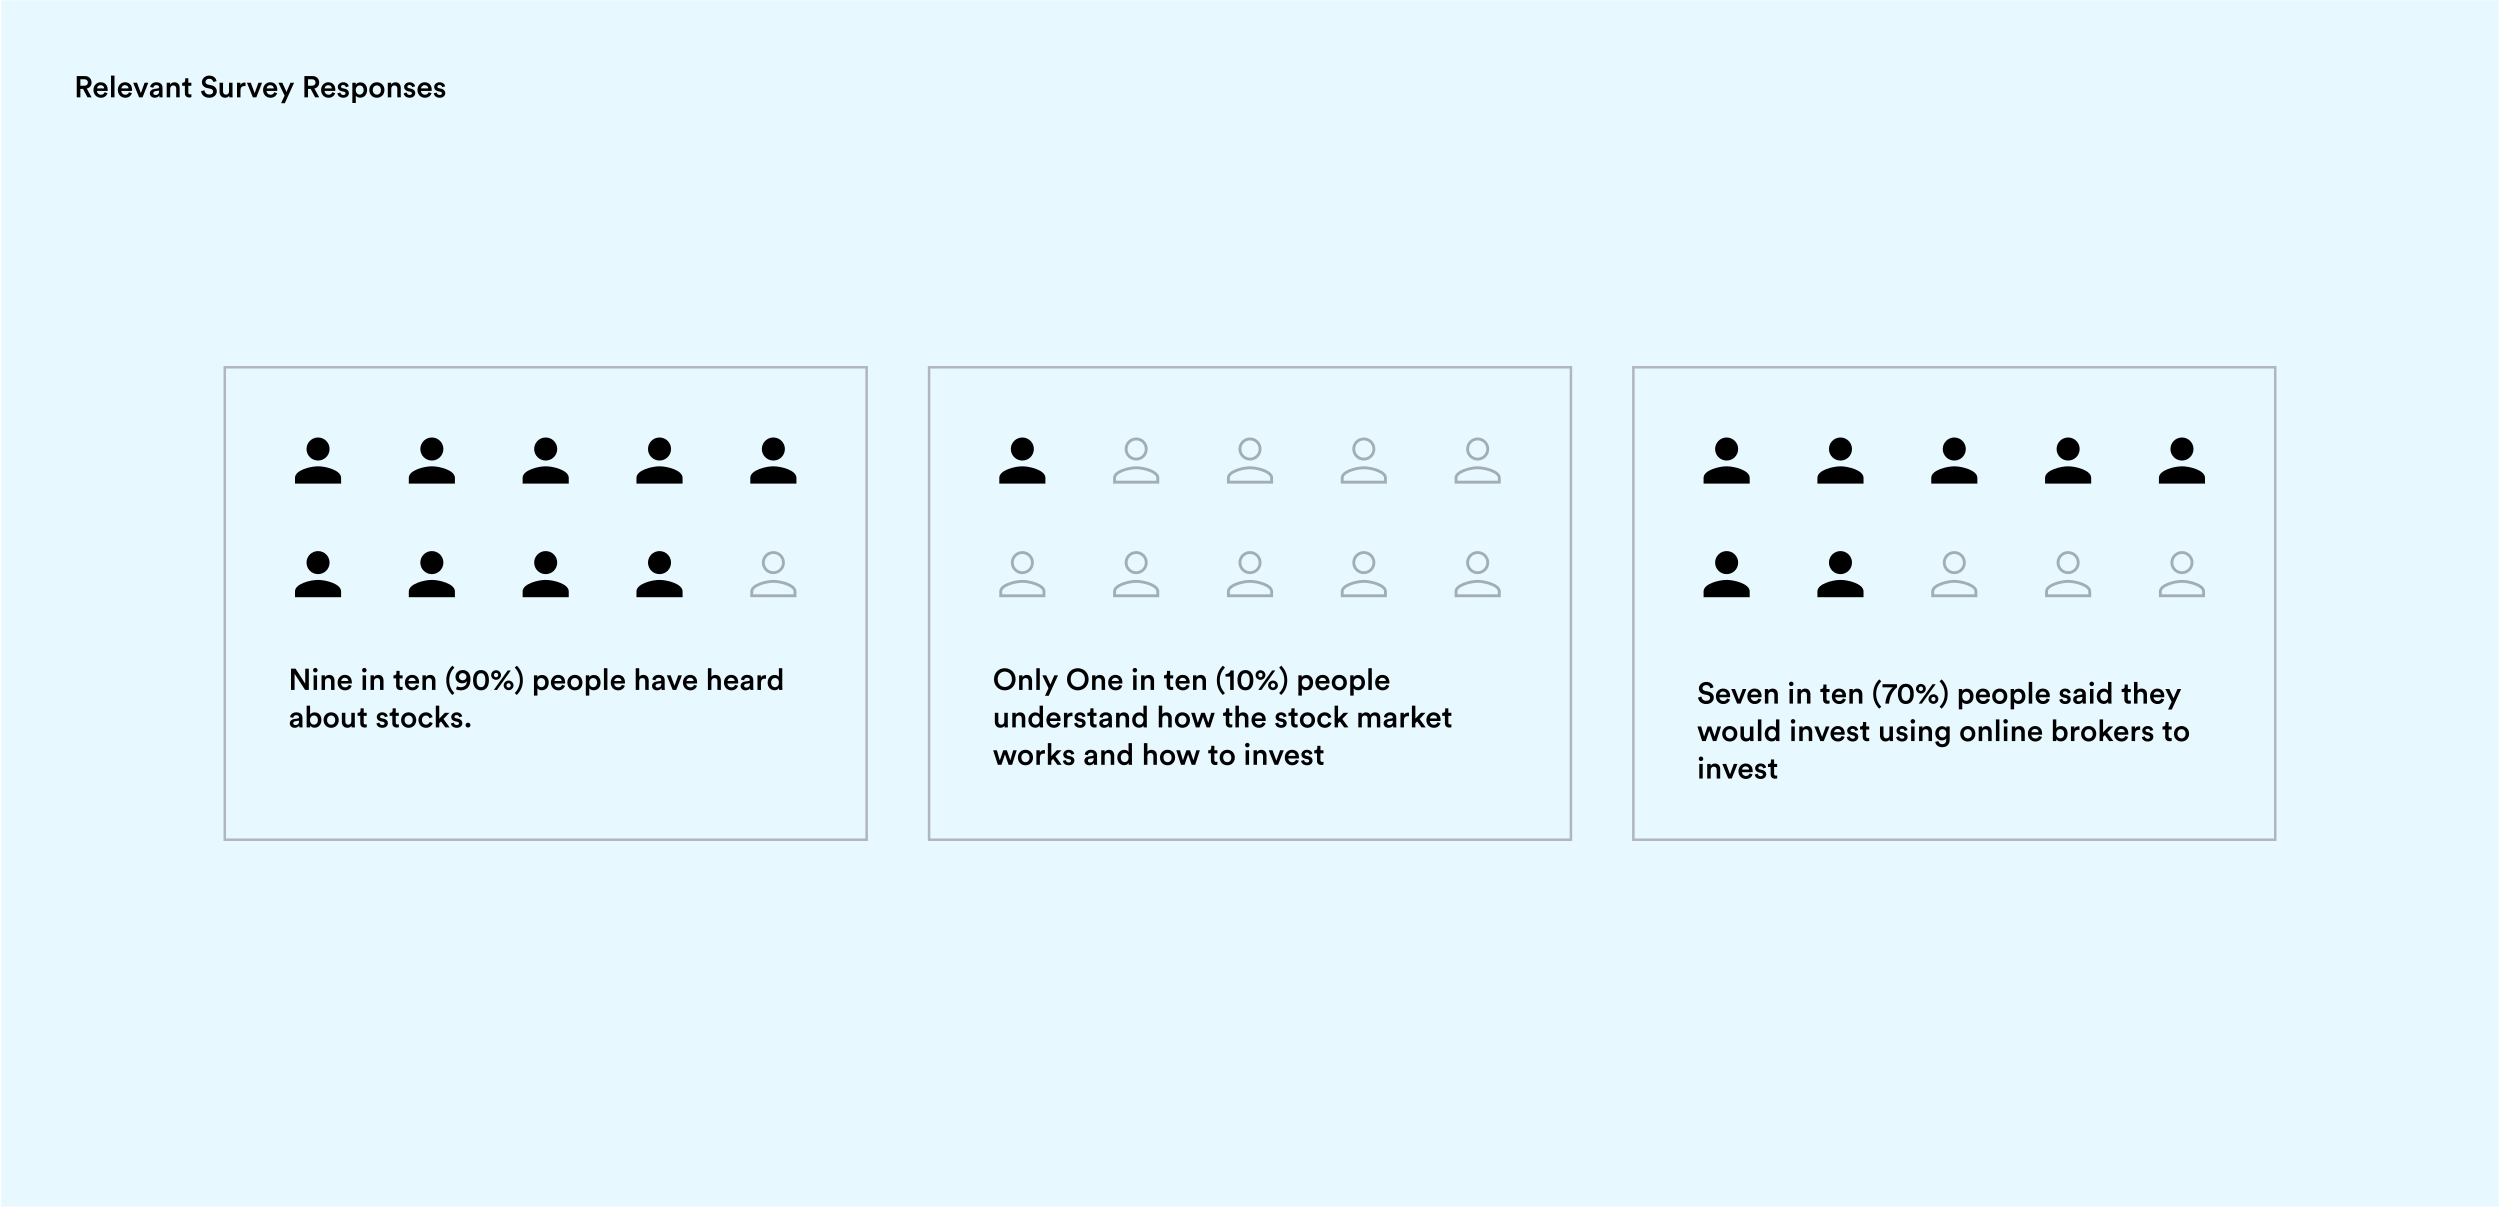 <svg width="1001" height="484" viewBox="0 0 1001 484" fill="none" xmlns="http://www.w3.org/2000/svg">
<rect width="1000" height="483" transform="translate(0.5 0.143)" fill="#E7F8FF"/>
<rect x="90" y="147.057" width="257" height="189.174" stroke="#B1B5BC"/>
<path d="M127.345 184.4C129.895 184.4 131.96 182.334 131.96 179.784C131.96 177.234 129.895 175.169 127.345 175.169C124.795 175.169 122.73 177.234 122.73 179.784C122.73 182.334 124.795 184.4 127.345 184.4ZM127.345 186.707C124.264 186.707 118.114 188.254 118.114 191.323V193.63H136.576V191.323C136.576 188.254 130.426 186.707 127.345 186.707Z" fill="black"/>
<path d="M172.916 184.4C175.466 184.4 177.532 182.334 177.532 179.784C177.532 177.234 175.466 175.169 172.916 175.169C170.366 175.169 168.301 177.234 168.301 179.784C168.301 182.334 170.366 184.4 172.916 184.4ZM172.916 186.707C169.836 186.707 163.686 188.254 163.686 191.323V193.63H182.147V191.323C182.147 188.254 175.997 186.707 172.916 186.707Z" fill="black"/>
<path d="M218.496 184.4C221.046 184.4 223.111 182.334 223.111 179.784C223.111 177.234 221.046 175.169 218.496 175.169C215.946 175.169 213.881 177.234 213.881 179.784C213.881 182.334 215.946 184.4 218.496 184.4ZM218.496 186.707C215.415 186.707 209.265 188.254 209.265 191.323V193.63H227.727V191.323C227.727 188.254 221.577 186.707 218.496 186.707Z" fill="black"/>
<path d="M264.071 184.4C266.621 184.4 268.686 182.334 268.686 179.784C268.686 177.234 266.621 175.169 264.071 175.169C261.521 175.169 259.456 177.234 259.456 179.784C259.456 182.334 261.521 184.4 264.071 184.4ZM264.071 186.707C260.99 186.707 254.84 188.254 254.84 191.323V193.63H273.302V191.323C273.302 188.254 267.152 186.707 264.071 186.707Z" fill="black"/>
<path d="M309.659 184.4C312.209 184.4 314.274 182.334 314.274 179.784C314.274 177.234 312.209 175.169 309.659 175.169C307.109 175.169 305.043 177.234 305.043 179.784C305.043 182.334 307.109 184.4 309.659 184.4ZM309.659 186.707C306.578 186.707 300.428 188.254 300.428 191.323V193.63H318.889V191.323C318.889 188.254 312.739 186.707 309.659 186.707Z" fill="black"/>
<path d="M127.345 229.885C129.895 229.885 131.96 227.82 131.96 225.27C131.96 222.72 129.895 220.654 127.345 220.654C124.795 220.654 122.73 222.72 122.73 225.27C122.73 227.82 124.795 229.885 127.345 229.885ZM127.345 232.193C124.264 232.193 118.114 233.739 118.114 236.808V239.116H136.576V236.808C136.576 233.739 130.426 232.193 127.345 232.193Z" fill="black"/>
<path d="M172.916 229.885C175.466 229.885 177.532 227.82 177.532 225.27C177.532 222.72 175.466 220.654 172.916 220.654C170.366 220.654 168.301 222.72 168.301 225.27C168.301 227.82 170.366 229.885 172.916 229.885ZM172.916 232.193C169.836 232.193 163.686 233.739 163.686 236.808V239.116H182.147V236.808C182.147 233.739 175.997 232.193 172.916 232.193Z" fill="black"/>
<path d="M218.496 229.885C221.046 229.885 223.111 227.82 223.111 225.27C223.111 222.72 221.046 220.654 218.496 220.654C215.946 220.654 213.881 222.72 213.881 225.27C213.881 227.82 215.946 229.885 218.496 229.885ZM218.496 232.193C215.415 232.193 209.265 233.739 209.265 236.808V239.116H227.727V236.808C227.727 233.739 221.577 232.193 218.496 232.193Z" fill="black"/>
<path d="M264.071 229.885C266.621 229.885 268.686 227.82 268.686 225.27C268.686 222.72 266.621 220.654 264.071 220.654C261.521 220.654 259.456 222.72 259.456 225.27C259.456 227.82 261.521 229.885 264.071 229.885ZM264.071 232.193C260.99 232.193 254.84 233.739 254.84 236.808V239.116H273.302V236.808C273.302 233.739 267.152 232.193 264.071 232.193Z" fill="black"/>
<path d="M313.697 225.27C313.697 227.501 311.89 229.308 309.659 229.308C307.427 229.308 305.62 227.501 305.62 225.27C305.62 223.038 307.427 221.231 309.659 221.231C311.89 221.231 313.697 223.038 313.697 225.27ZM301.005 236.808C301.005 236.253 301.278 235.724 301.828 235.216C302.382 234.705 303.176 234.256 304.102 233.885C305.955 233.143 308.19 232.77 309.659 232.77C311.127 232.77 313.362 233.143 315.215 233.885C316.141 234.256 316.935 234.705 317.489 235.216C318.039 235.724 318.312 236.253 318.312 236.808V238.539H301.005V236.808Z" stroke="#A2AEB2" stroke-width="1.154"/>
<g filter="url(#filter0_d_1672_66388)">
<path d="M121.66 274.244H120.16L115.96 267.8V274.244H114.52V265.736H116.356L120.22 271.772V265.736H121.66V274.244ZM124.956 274.244H123.576V268.4H124.956V274.244ZM123.36 266.348C123.36 265.844 123.768 265.436 124.26 265.436C124.764 265.436 125.172 265.844 125.172 266.348C125.172 266.852 124.764 267.248 124.26 267.248C123.768 267.248 123.36 266.852 123.36 266.348ZM128.144 270.872V274.244H126.752V268.4H128.108V269.18C128.492 268.508 129.188 268.232 129.836 268.232C131.264 268.232 131.948 269.264 131.948 270.548V274.244H130.556V270.788C130.556 270.068 130.232 269.492 129.356 269.492C128.564 269.492 128.144 270.104 128.144 270.872ZM134.614 270.68H137.482C137.458 269.996 137.002 269.384 136.042 269.384C135.166 269.384 134.662 270.056 134.614 270.68ZM137.638 272.204L138.814 272.576C138.502 273.596 137.578 274.424 136.174 274.424C134.59 274.424 133.186 273.272 133.186 271.292C133.186 269.444 134.554 268.22 136.03 268.22C137.83 268.22 138.886 269.408 138.886 271.256C138.886 271.484 138.862 271.676 138.85 271.7H134.578C134.614 272.588 135.31 273.224 136.174 273.224C137.014 273.224 137.446 272.78 137.638 272.204ZM144.573 274.244H143.193V268.4H144.573V274.244ZM142.977 266.348C142.977 265.844 143.385 265.436 143.877 265.436C144.381 265.436 144.789 265.844 144.789 266.348C144.789 266.852 144.381 267.248 143.877 267.248C143.385 267.248 142.977 266.852 142.977 266.348ZM147.761 270.872V274.244H146.369V268.4H147.725V269.18C148.109 268.508 148.805 268.232 149.453 268.232C150.881 268.232 151.565 269.264 151.565 270.548V274.244H150.173V270.788C150.173 270.068 149.849 269.492 148.973 269.492C148.181 269.492 147.761 270.104 147.761 270.872ZM158 266.612V268.4H159.212V269.636H158V272.348C158 272.864 158.228 273.08 158.744 273.08C158.936 273.08 159.164 273.044 159.224 273.032V274.184C159.14 274.22 158.876 274.316 158.372 274.316C157.292 274.316 156.62 273.668 156.62 272.576V269.636H155.54V268.4H155.84C156.464 268.4 156.74 268.004 156.74 267.488V266.612H158ZM161.556 270.68H164.424C164.4 269.996 163.944 269.384 162.984 269.384C162.108 269.384 161.604 270.056 161.556 270.68ZM164.58 272.204L165.756 272.576C165.444 273.596 164.52 274.424 163.116 274.424C161.532 274.424 160.128 273.272 160.128 271.292C160.128 269.444 161.496 268.22 162.972 268.22C164.772 268.22 165.828 269.408 165.828 271.256C165.828 271.484 165.804 271.676 165.792 271.7H161.52C161.556 272.588 162.252 273.224 163.116 273.224C163.956 273.224 164.388 272.78 164.58 272.204ZM168.55 270.872V274.244H167.158V268.4H168.514V269.18C168.898 268.508 169.594 268.232 170.242 268.232C171.67 268.232 172.354 269.264 172.354 270.548V274.244H170.962V270.788C170.962 270.068 170.638 269.492 169.762 269.492C168.97 269.492 168.55 270.104 168.55 270.872ZM176.701 270.404C176.701 267.716 177.769 265.892 179.113 264.548L179.929 265.292C178.681 266.66 177.877 268.268 177.877 270.404C177.877 272.552 178.681 274.16 179.929 275.528L179.113 276.26C177.769 274.916 176.701 273.092 176.701 270.404ZM180.594 273.98L180.99 272.804C181.29 272.996 181.866 273.164 182.382 273.164C184.014 273.164 184.89 272.18 184.962 270.716C184.674 271.22 183.99 271.616 183.066 271.616C181.662 271.616 180.378 270.656 180.378 269C180.378 267.392 181.674 266.288 183.306 266.288C184.926 266.288 186.378 267.44 186.378 269.924C186.378 272.744 185.034 274.424 182.394 274.424C181.758 274.424 180.99 274.244 180.594 273.98ZM184.77 268.952C184.77 268.088 184.062 267.512 183.282 267.512C182.49 267.512 181.794 268.076 181.794 268.952C181.794 269.864 182.478 270.404 183.282 270.404C184.062 270.404 184.77 269.84 184.77 268.952ZM188.851 270.356C188.851 271.34 189.031 272.096 189.403 272.576C189.667 272.924 190.039 273.152 190.603 273.152C191.167 273.152 191.527 272.924 191.803 272.576C192.175 272.096 192.343 271.34 192.343 270.356C192.343 269.372 192.175 268.616 191.803 268.136C191.527 267.788 191.167 267.56 190.603 267.56C190.039 267.56 189.667 267.788 189.403 268.136C189.019 268.616 188.851 269.372 188.851 270.356ZM187.423 270.356C187.423 269.324 187.591 268.352 188.119 267.56C188.623 266.804 189.439 266.288 190.603 266.288C191.767 266.288 192.571 266.804 193.075 267.56C193.603 268.352 193.771 269.324 193.771 270.356C193.771 271.388 193.603 272.36 193.075 273.152C192.571 273.908 191.767 274.424 190.603 274.424C189.439 274.424 188.623 273.908 188.119 273.152C187.591 272.36 187.423 271.388 187.423 270.356ZM195.782 268.292C195.782 268.808 196.154 269.18 196.634 269.18C197.114 269.18 197.474 268.808 197.474 268.292C197.474 267.776 197.114 267.416 196.634 267.416C196.154 267.416 195.782 267.776 195.782 268.292ZM194.666 268.292C194.666 267.212 195.566 266.36 196.634 266.36C197.69 266.36 198.602 267.212 198.602 268.292C198.602 269.384 197.69 270.212 196.622 270.212C195.566 270.212 194.666 269.372 194.666 268.292ZM200.798 272.432C200.798 272.948 201.17 273.32 201.65 273.32C202.13 273.32 202.49 272.948 202.49 272.432C202.49 271.916 202.13 271.556 201.65 271.556C201.17 271.556 200.798 271.916 200.798 272.432ZM199.682 272.432C199.682 271.352 200.582 270.5 201.65 270.5C202.706 270.5 203.618 271.352 203.618 272.432C203.618 273.524 202.706 274.352 201.638 274.352C200.582 274.352 199.682 273.512 199.682 272.432ZM197.006 274.244H195.746L201.29 266.468H202.538L197.006 274.244ZM207.349 270.404C207.349 273.092 206.293 274.916 204.937 276.26L204.121 275.528C205.381 274.16 206.173 272.552 206.173 270.404C206.173 268.268 205.381 266.66 204.121 265.292L204.937 264.548C206.293 265.892 207.349 267.716 207.349 270.404ZM213.186 276.524H211.806V268.4H213.15V269.192C213.438 268.688 214.11 268.268 215.01 268.268C216.738 268.268 217.71 269.588 217.71 271.316C217.71 273.068 216.642 274.388 214.962 274.388C214.122 274.388 213.486 274.028 213.186 273.584V276.524ZM216.318 271.316C216.318 270.224 215.682 269.504 214.746 269.504C213.834 269.504 213.174 270.224 213.174 271.316C213.174 272.432 213.834 273.152 214.746 273.152C215.67 273.152 216.318 272.432 216.318 271.316ZM220.02 270.68H222.888C222.864 269.996 222.408 269.384 221.448 269.384C220.572 269.384 220.068 270.056 220.02 270.68ZM223.044 272.204L224.22 272.576C223.908 273.596 222.984 274.424 221.58 274.424C219.996 274.424 218.592 273.272 218.592 271.292C218.592 269.444 219.96 268.22 221.436 268.22C223.236 268.22 224.292 269.408 224.292 271.256C224.292 271.484 224.268 271.676 224.256 271.7H219.984C220.02 272.588 220.716 273.224 221.58 273.224C222.42 273.224 222.852 272.78 223.044 272.204ZM228.191 273.176C229.055 273.176 229.823 272.54 229.823 271.316C229.823 270.104 229.055 269.48 228.191 269.48C227.339 269.48 226.559 270.104 226.559 271.316C226.559 272.528 227.339 273.176 228.191 273.176ZM228.191 268.22C229.943 268.22 231.227 269.528 231.227 271.316C231.227 273.116 229.943 274.424 228.191 274.424C226.451 274.424 225.167 273.116 225.167 271.316C225.167 269.528 226.451 268.22 228.191 268.22ZM233.952 276.524H232.572V268.4H233.916V269.192C234.204 268.688 234.876 268.268 235.776 268.268C237.504 268.268 238.476 269.588 238.476 271.316C238.476 273.068 237.408 274.388 235.728 274.388C234.888 274.388 234.252 274.028 233.952 273.584V276.524ZM237.084 271.316C237.084 270.224 236.448 269.504 235.512 269.504C234.6 269.504 233.94 270.224 233.94 271.316C233.94 272.432 234.6 273.152 235.512 273.152C236.436 273.152 237.084 272.432 237.084 271.316ZM241.206 274.244H239.814V265.556H241.206V274.244ZM243.974 270.68H246.842C246.818 269.996 246.362 269.384 245.402 269.384C244.526 269.384 244.022 270.056 243.974 270.68ZM246.998 272.204L248.174 272.576C247.862 273.596 246.938 274.424 245.534 274.424C243.95 274.424 242.546 273.272 242.546 271.292C242.546 269.444 243.914 268.22 245.39 268.22C247.19 268.22 248.246 269.408 248.246 271.256C248.246 271.484 248.222 271.676 248.21 271.7H243.938C243.974 272.588 244.67 273.224 245.534 273.224C246.374 273.224 246.806 272.78 246.998 272.204ZM253.944 270.812V274.244H252.552V265.556H253.944V268.964C254.34 268.448 255 268.232 255.612 268.232C257.052 268.232 257.748 269.264 257.748 270.548V274.244H256.356V270.788C256.356 270.068 256.032 269.492 255.156 269.492C254.388 269.492 253.968 270.068 253.944 270.812ZM259.083 272.66C259.083 271.616 259.851 271.04 260.847 270.896L262.347 270.668C262.683 270.62 262.779 270.452 262.779 270.248C262.779 269.756 262.443 269.36 261.675 269.36C260.943 269.36 260.535 269.828 260.475 270.416L259.203 270.128C259.311 269.12 260.223 268.22 261.663 268.22C263.463 268.22 264.147 269.24 264.147 270.404V273.308C264.147 273.836 264.207 274.184 264.219 274.244H262.923C262.911 274.208 262.863 273.968 262.863 273.5C262.587 273.944 262.011 274.424 261.063 274.424C259.839 274.424 259.083 273.584 259.083 272.66ZM261.327 273.332C262.107 273.332 262.779 272.96 262.779 271.82V271.556L261.255 271.784C260.823 271.856 260.475 272.096 260.475 272.576C260.475 272.972 260.775 273.332 261.327 273.332ZM271.051 268.4L268.759 274.244H267.367L264.991 268.4H266.527L268.075 272.576L269.587 268.4H271.051ZM272.872 270.68H275.74C275.716 269.996 275.26 269.384 274.3 269.384C273.424 269.384 272.92 270.056 272.872 270.68ZM275.896 272.204L277.072 272.576C276.76 273.596 275.836 274.424 274.432 274.424C272.848 274.424 271.444 273.272 271.444 271.292C271.444 269.444 272.812 268.22 274.288 268.22C276.088 268.22 277.144 269.408 277.144 271.256C277.144 271.484 277.12 271.676 277.108 271.7H272.836C272.872 272.588 273.568 273.224 274.432 273.224C275.272 273.224 275.704 272.78 275.896 272.204ZM282.843 270.812V274.244H281.451V265.556H282.843V268.964C283.239 268.448 283.899 268.232 284.511 268.232C285.951 268.232 286.647 269.264 286.647 270.548V274.244H285.255V270.788C285.255 270.068 284.931 269.492 284.055 269.492C283.287 269.492 282.867 270.068 282.843 270.812ZM289.313 270.68H292.181C292.157 269.996 291.701 269.384 290.741 269.384C289.865 269.384 289.361 270.056 289.313 270.68ZM292.337 272.204L293.513 272.576C293.201 273.596 292.277 274.424 290.873 274.424C289.289 274.424 287.885 273.272 287.885 271.292C287.885 269.444 289.253 268.22 290.729 268.22C292.529 268.22 293.585 269.408 293.585 271.256C293.585 271.484 293.561 271.676 293.549 271.7H289.277C289.313 272.588 290.009 273.224 290.873 273.224C291.713 273.224 292.145 272.78 292.337 272.204ZM294.556 272.66C294.556 271.616 295.324 271.04 296.32 270.896L297.82 270.668C298.156 270.62 298.252 270.452 298.252 270.248C298.252 269.756 297.916 269.36 297.148 269.36C296.416 269.36 296.008 269.828 295.948 270.416L294.676 270.128C294.784 269.12 295.696 268.22 297.136 268.22C298.936 268.22 299.62 269.24 299.62 270.404V273.308C299.62 273.836 299.68 274.184 299.692 274.244H298.396C298.384 274.208 298.336 273.968 298.336 273.5C298.06 273.944 297.484 274.424 296.536 274.424C295.312 274.424 294.556 273.584 294.556 272.66ZM296.8 273.332C297.58 273.332 298.252 272.96 298.252 271.82V271.556L296.728 271.784C296.296 271.856 295.948 272.096 295.948 272.576C295.948 272.972 296.248 273.332 296.8 273.332ZM304.722 268.364V269.78C304.566 269.756 304.41 269.744 304.266 269.744C303.186 269.744 302.694 270.368 302.694 271.46V274.244H301.302V268.4H302.658V269.336C302.934 268.7 303.582 268.328 304.35 268.328C304.518 268.328 304.662 268.352 304.722 268.364ZM306.762 271.304C306.762 272.42 307.386 273.164 308.334 273.164C309.246 273.164 309.882 272.408 309.882 271.292C309.882 270.176 309.258 269.48 308.346 269.48C307.434 269.48 306.762 270.188 306.762 271.304ZM311.226 265.556V273.176C311.226 273.704 311.274 274.148 311.286 274.244H309.954C309.93 274.112 309.894 273.728 309.894 273.488C309.618 273.98 309.006 274.388 308.178 274.388C306.498 274.388 305.37 273.068 305.37 271.304C305.37 269.624 306.51 268.244 308.154 268.244C309.174 268.244 309.69 268.712 309.87 269.084V265.556H311.226ZM114.04 287.66C114.04 286.616 114.808 286.04 115.804 285.896L117.304 285.668C117.64 285.62 117.736 285.452 117.736 285.248C117.736 284.756 117.4 284.36 116.632 284.36C115.9 284.36 115.492 284.828 115.432 285.416L114.16 285.128C114.268 284.12 115.18 283.22 116.62 283.22C118.42 283.22 119.104 284.24 119.104 285.404V288.308C119.104 288.836 119.164 289.184 119.176 289.244H117.88C117.868 289.208 117.82 288.968 117.82 288.5C117.544 288.944 116.968 289.424 116.02 289.424C114.796 289.424 114.04 288.584 114.04 287.66ZM116.284 288.332C117.064 288.332 117.736 287.96 117.736 286.82V286.556L116.212 286.784C115.78 286.856 115.432 287.096 115.432 287.576C115.432 287.972 115.732 288.332 116.284 288.332ZM122.143 289.244H120.787V280.556H122.155V284.12C122.419 283.664 123.091 283.244 123.991 283.244C125.743 283.244 126.691 284.576 126.691 286.292C126.691 288.056 125.647 289.388 123.943 289.388C123.115 289.388 122.479 289.028 122.143 288.464V289.244ZM125.287 286.304C125.287 285.14 124.639 284.48 123.715 284.48C122.827 284.48 122.143 285.14 122.143 286.304C122.143 287.456 122.827 288.152 123.715 288.152C124.627 288.152 125.287 287.456 125.287 286.304ZM130.597 288.176C131.461 288.176 132.229 287.54 132.229 286.316C132.229 285.104 131.461 284.48 130.597 284.48C129.745 284.48 128.965 285.104 128.965 286.316C128.965 287.528 129.745 288.176 130.597 288.176ZM130.597 283.22C132.349 283.22 133.633 284.528 133.633 286.316C133.633 288.116 132.349 289.424 130.597 289.424C128.857 289.424 127.573 288.116 127.573 286.316C127.573 284.528 128.857 283.22 130.597 283.22ZM138.747 288.596C138.459 289.124 137.775 289.412 137.091 289.412C135.699 289.412 134.883 288.38 134.883 287.084V283.4H136.275V286.832C136.275 287.552 136.611 288.164 137.451 288.164C138.255 288.164 138.675 287.624 138.675 286.856V283.4H140.067V288.176C140.067 288.656 140.103 289.028 140.127 289.244H138.795C138.771 289.112 138.747 288.836 138.747 288.596ZM143.633 281.612V283.4H144.845V284.636H143.633V287.348C143.633 287.864 143.861 288.08 144.377 288.08C144.569 288.08 144.797 288.044 144.857 288.032V289.184C144.773 289.22 144.509 289.316 144.005 289.316C142.925 289.316 142.253 288.668 142.253 287.576V284.636H141.173V283.4H141.473C142.097 283.4 142.373 283.004 142.373 282.488V281.612H143.633ZM148.712 287.66L149.924 287.324C149.972 287.852 150.368 288.32 151.112 288.32C151.688 288.32 151.988 288.008 151.988 287.648C151.988 287.336 151.772 287.096 151.304 287L150.44 286.808C149.408 286.58 148.868 285.908 148.868 285.104C148.868 284.084 149.804 283.22 151.016 283.22C152.648 283.22 153.176 284.276 153.272 284.852L152.096 285.188C152.048 284.852 151.796 284.312 151.016 284.312C150.524 284.312 150.176 284.624 150.176 284.984C150.176 285.296 150.404 285.524 150.764 285.596L151.652 285.776C152.756 286.016 153.332 286.688 153.332 287.552C153.332 288.44 152.612 289.424 151.124 289.424C149.432 289.424 148.784 288.32 148.712 287.66ZM156.477 281.612V283.4H157.689V284.636H156.477V287.348C156.477 287.864 156.705 288.08 157.221 288.08C157.413 288.08 157.641 288.044 157.701 288.032V289.184C157.617 289.22 157.353 289.316 156.849 289.316C155.769 289.316 155.097 288.668 155.097 287.576V284.636H154.017V283.4H154.317C154.941 283.4 155.217 283.004 155.217 282.488V281.612H156.477ZM161.628 288.176C162.492 288.176 163.26 287.54 163.26 286.316C163.26 285.104 162.492 284.48 161.628 284.48C160.776 284.48 159.996 285.104 159.996 286.316C159.996 287.528 160.776 288.176 161.628 288.176ZM161.628 283.22C163.38 283.22 164.664 284.528 164.664 286.316C164.664 288.116 163.38 289.424 161.628 289.424C159.888 289.424 158.604 288.116 158.604 286.316C158.604 284.528 159.888 283.22 161.628 283.22ZM168.553 284.504C167.701 284.504 166.945 285.14 166.945 286.316C166.945 287.492 167.701 288.152 168.577 288.152C169.489 288.152 169.909 287.516 170.041 287.072L171.265 287.516C170.989 288.428 170.113 289.424 168.577 289.424C166.861 289.424 165.553 288.092 165.553 286.316C165.553 284.516 166.861 283.22 168.541 283.22C170.113 283.22 170.977 284.204 171.217 285.14L169.969 285.596C169.837 285.08 169.441 284.504 168.553 284.504ZM177.974 283.4L175.574 285.872L178.022 289.244H176.318L174.602 286.856L173.882 287.612V289.244H172.502V280.556H173.882V285.764L176.126 283.4H177.974ZM178.513 287.66L179.725 287.324C179.773 287.852 180.169 288.32 180.913 288.32C181.489 288.32 181.789 288.008 181.789 287.648C181.789 287.336 181.573 287.096 181.105 287L180.241 286.808C179.209 286.58 178.669 285.908 178.669 285.104C178.669 284.084 179.605 283.22 180.817 283.22C182.449 283.22 182.977 284.276 183.073 284.852L181.897 285.188C181.849 284.852 181.597 284.312 180.817 284.312C180.325 284.312 179.977 284.624 179.977 284.984C179.977 285.296 180.205 285.524 180.565 285.596L181.453 285.776C182.557 286.016 183.133 286.688 183.133 287.552C183.133 288.44 182.413 289.424 180.925 289.424C179.233 289.424 178.585 288.32 178.513 287.66ZM184.417 288.344C184.417 287.804 184.849 287.36 185.389 287.36C185.929 287.36 186.373 287.804 186.373 288.344C186.373 288.884 185.929 289.316 185.389 289.316C184.849 289.316 184.417 288.884 184.417 288.344Z" fill="black"/>
</g>
<rect x="372" y="147.057" width="257" height="189.174" stroke="#B1B5BC"/>
<path d="M409.349 184.404C411.899 184.404 413.964 182.338 413.964 179.788C413.964 177.238 411.899 175.173 409.349 175.173C406.799 175.173 404.734 177.238 404.734 179.788C404.734 182.338 406.799 184.404 409.349 184.404ZM409.349 186.711C406.268 186.711 400.118 188.257 400.118 191.327V193.634H418.58V191.327C418.58 188.257 412.43 186.711 409.349 186.711Z" fill="black"/>
<path d="M458.966 179.788C458.966 182.02 457.159 183.827 454.928 183.827C452.697 183.827 450.89 182.02 450.89 179.788C450.89 177.557 452.697 175.75 454.928 175.75C457.159 175.75 458.966 177.557 458.966 179.788ZM446.274 191.327C446.274 190.771 446.548 190.242 447.098 189.735C447.651 189.224 448.446 188.775 449.372 188.404C451.225 187.661 453.46 187.288 454.928 187.288C456.396 187.288 458.631 187.661 460.484 188.404C461.41 188.775 462.205 189.224 462.758 189.735C463.308 190.242 463.582 190.771 463.582 191.327V193.057H446.274V191.327Z" stroke="#A2AEB2" stroke-width="1.154"/>
<path d="M504.543 179.788C504.543 182.02 502.736 183.827 500.505 183.827C498.273 183.827 496.466 182.02 496.466 179.788C496.466 177.557 498.273 175.75 500.505 175.75C502.736 175.75 504.543 177.557 504.543 179.788ZM491.851 191.327C491.851 190.771 492.124 190.242 492.674 189.735C493.228 189.224 494.022 188.775 494.949 188.404C496.802 187.661 499.036 187.288 500.505 187.288C501.973 187.288 504.208 187.661 506.061 188.404C506.987 188.775 507.781 189.224 508.335 189.735C508.885 190.242 509.159 190.771 509.159 191.327V193.057H491.851V191.327Z" stroke="#A2AEB2" stroke-width="1.154"/>
<path d="M550.12 179.788C550.12 182.02 548.313 183.827 546.082 183.827C543.85 183.827 542.043 182.02 542.043 179.788C542.043 177.557 543.85 175.75 546.082 175.75C548.313 175.75 550.12 177.557 550.12 179.788ZM537.428 191.327C537.428 190.771 537.702 190.242 538.251 189.735C538.805 189.224 539.6 188.775 540.526 188.404C542.379 187.661 544.614 187.288 546.082 187.288C547.55 187.288 549.785 187.661 551.638 188.404C552.564 188.775 553.359 189.224 553.912 189.735C554.462 190.242 554.736 190.771 554.736 191.327V193.057H537.428V191.327Z" stroke="#A2AEB2" stroke-width="1.154"/>
<path d="M595.697 179.788C595.697 182.02 593.89 183.827 591.659 183.827C589.427 183.827 587.62 182.02 587.62 179.788C587.62 177.557 589.427 175.75 591.659 175.75C593.89 175.75 595.697 177.557 595.697 179.788ZM583.005 191.327C583.005 190.771 583.278 190.242 583.828 189.735C584.382 189.224 585.176 188.775 586.102 188.404C587.955 187.661 590.19 187.288 591.659 187.288C593.127 187.288 595.362 187.661 597.215 188.404C598.141 188.775 598.935 189.224 599.489 189.735C600.039 190.242 600.312 190.771 600.312 191.327V193.057H583.005V191.327Z" stroke="#A2AEB2" stroke-width="1.154"/>
<path d="M413.389 225.27C413.389 227.501 411.582 229.308 409.351 229.308C407.12 229.308 405.312 227.501 405.312 225.27C405.312 223.038 407.12 221.231 409.351 221.231C411.582 221.231 413.389 223.038 413.389 225.27ZM400.697 236.808C400.697 236.253 400.971 235.724 401.52 235.216C402.074 234.705 402.869 234.256 403.795 233.885C405.648 233.143 407.883 232.77 409.351 232.77C410.819 232.77 413.054 233.143 414.907 233.885C415.833 234.256 416.628 234.705 417.181 235.216C417.731 235.724 418.005 236.253 418.005 236.808V238.539H400.697V236.808Z" stroke="#A2AEB2" stroke-width="1.154"/>
<path d="M458.966 225.27C458.966 227.501 457.159 229.308 454.928 229.308C452.697 229.308 450.89 227.501 450.89 225.27C450.89 223.038 452.697 221.231 454.928 221.231C457.159 221.231 458.966 223.038 458.966 225.27ZM446.274 236.808C446.274 236.253 446.548 235.724 447.098 235.216C447.651 234.705 448.446 234.256 449.372 233.885C451.225 233.143 453.46 232.77 454.928 232.77C456.396 232.77 458.631 233.143 460.484 233.885C461.41 234.256 462.205 234.705 462.758 235.216C463.308 235.724 463.582 236.253 463.582 236.808V238.539H446.274V236.808Z" stroke="#A2AEB2" stroke-width="1.154"/>
<path d="M504.543 225.27C504.543 227.501 502.736 229.308 500.505 229.308C498.273 229.308 496.466 227.501 496.466 225.27C496.466 223.038 498.273 221.231 500.505 221.231C502.736 221.231 504.543 223.038 504.543 225.27ZM491.851 236.808C491.851 236.253 492.124 235.724 492.674 235.216C493.228 234.705 494.022 234.256 494.949 233.885C496.802 233.143 499.036 232.77 500.505 232.77C501.973 232.77 504.208 233.143 506.061 233.885C506.987 234.256 507.781 234.705 508.335 235.216C508.885 235.724 509.159 236.253 509.159 236.808V238.539H491.851V236.808Z" stroke="#A2AEB2" stroke-width="1.154"/>
<path d="M550.12 225.27C550.12 227.501 548.313 229.308 546.082 229.308C543.85 229.308 542.043 227.501 542.043 225.27C542.043 223.038 543.85 221.231 546.082 221.231C548.313 221.231 550.12 223.038 550.12 225.27ZM537.428 236.808C537.428 236.253 537.702 235.724 538.251 235.216C538.805 234.705 539.6 234.256 540.526 233.885C542.379 233.143 544.614 232.77 546.082 232.77C547.55 232.77 549.785 233.143 551.638 233.885C552.564 234.256 553.359 234.705 553.912 235.216C554.462 235.724 554.736 236.253 554.736 236.808V238.539H537.428V236.808Z" stroke="#A2AEB2" stroke-width="1.154"/>
<path d="M595.697 225.27C595.697 227.501 593.89 229.308 591.659 229.308C589.427 229.308 587.62 227.501 587.62 225.27C587.62 223.038 589.427 221.231 591.659 221.231C593.89 221.231 595.697 223.038 595.697 225.27ZM583.005 236.808C583.005 236.253 583.278 235.724 583.828 235.216C584.382 234.705 585.176 234.256 586.102 233.885C587.955 233.143 590.19 232.77 591.659 232.77C593.127 232.77 595.362 233.143 597.215 233.885C598.141 234.256 598.935 234.705 599.489 235.216C600.039 235.724 600.312 236.253 600.312 236.808V238.539H583.005V236.808Z" stroke="#A2AEB2" stroke-width="1.154"/>
<g filter="url(#filter1_d_1672_66388)">
<path d="M397.48 269.984C397.48 272.036 398.896 273.056 400.324 273.056C401.764 273.056 403.18 272.036 403.18 269.984C403.18 267.932 401.764 266.912 400.324 266.912C398.896 266.912 397.48 267.932 397.48 269.984ZM396.004 269.984C396.004 267.2 398.092 265.556 400.324 265.556C402.556 265.556 404.656 267.2 404.656 269.984C404.656 272.78 402.556 274.424 400.324 274.424C398.092 274.424 396.004 272.78 396.004 269.984ZM407.448 270.872V274.244H406.056V268.4H407.412V269.18C407.796 268.508 408.492 268.232 409.14 268.232C410.568 268.232 411.252 269.264 411.252 270.548V274.244H409.86V270.788C409.86 270.068 409.536 269.492 408.66 269.492C407.868 269.492 407.448 270.104 407.448 270.872ZM414.339 274.244H412.947V265.556H414.339V274.244ZM417.91 276.608H416.422L417.826 273.548L415.33 268.4H416.902L418.582 272.096L420.154 268.4H421.63L417.91 276.608ZM426.707 269.984C426.707 272.036 428.123 273.056 429.551 273.056C430.991 273.056 432.407 272.036 432.407 269.984C432.407 267.932 430.991 266.912 429.551 266.912C428.123 266.912 426.707 267.932 426.707 269.984ZM425.231 269.984C425.231 267.2 427.319 265.556 429.551 265.556C431.783 265.556 433.883 267.2 433.883 269.984C433.883 272.78 431.783 274.424 429.551 274.424C427.319 274.424 425.231 272.78 425.231 269.984ZM436.675 270.872V274.244H435.283V268.4H436.639V269.18C437.023 268.508 437.719 268.232 438.367 268.232C439.795 268.232 440.479 269.264 440.479 270.548V274.244H439.087V270.788C439.087 270.068 438.763 269.492 437.887 269.492C437.095 269.492 436.675 270.104 436.675 270.872ZM443.145 270.68H446.013C445.989 269.996 445.533 269.384 444.573 269.384C443.697 269.384 443.193 270.056 443.145 270.68ZM446.169 272.204L447.345 272.576C447.033 273.596 446.109 274.424 444.705 274.424C443.121 274.424 441.717 273.272 441.717 271.292C441.717 269.444 443.085 268.22 444.561 268.22C446.361 268.22 447.417 269.408 447.417 271.256C447.417 271.484 447.393 271.676 447.381 271.7H443.109C443.145 272.588 443.841 273.224 444.705 273.224C445.545 273.224 445.977 272.78 446.169 272.204ZM453.104 274.244H451.724V268.4H453.104V274.244ZM451.508 266.348C451.508 265.844 451.916 265.436 452.408 265.436C452.912 265.436 453.32 265.844 453.32 266.348C453.32 266.852 452.912 267.248 452.408 267.248C451.916 267.248 451.508 266.852 451.508 266.348ZM456.292 270.872V274.244H454.9V268.4H456.256V269.18C456.64 268.508 457.336 268.232 457.984 268.232C459.412 268.232 460.096 269.264 460.096 270.548V274.244H458.704V270.788C458.704 270.068 458.38 269.492 457.504 269.492C456.712 269.492 456.292 270.104 456.292 270.872ZM466.531 266.612V268.4H467.743V269.636H466.531V272.348C466.531 272.864 466.759 273.08 467.275 273.08C467.467 273.08 467.695 273.044 467.755 273.032V274.184C467.671 274.22 467.407 274.316 466.903 274.316C465.823 274.316 465.151 273.668 465.151 272.576V269.636H464.071V268.4H464.371C464.995 268.4 465.271 268.004 465.271 267.488V266.612H466.531ZM470.087 270.68H472.955C472.931 269.996 472.475 269.384 471.515 269.384C470.639 269.384 470.135 270.056 470.087 270.68ZM473.111 272.204L474.287 272.576C473.975 273.596 473.051 274.424 471.647 274.424C470.063 274.424 468.659 273.272 468.659 271.292C468.659 269.444 470.027 268.22 471.503 268.22C473.303 268.22 474.359 269.408 474.359 271.256C474.359 271.484 474.335 271.676 474.323 271.7H470.051C470.087 272.588 470.783 273.224 471.647 273.224C472.487 273.224 472.919 272.78 473.111 272.204ZM477.081 270.872V274.244H475.689V268.4H477.045V269.18C477.429 268.508 478.125 268.232 478.773 268.232C480.201 268.232 480.885 269.264 480.885 270.548V274.244H479.493V270.788C479.493 270.068 479.169 269.492 478.293 269.492C477.501 269.492 477.081 270.104 477.081 270.872ZM485.232 270.404C485.232 267.716 486.3 265.892 487.644 264.548L488.46 265.292C487.212 266.66 486.408 268.268 486.408 270.404C486.408 272.552 487.212 274.16 488.46 275.528L487.644 276.26C486.3 274.916 485.232 273.092 485.232 270.404ZM491.984 274.244H490.568V268.916H488.684V267.932C489.8 267.908 490.568 267.284 490.736 266.468H491.984V274.244ZM494.921 270.356C494.921 271.34 495.101 272.096 495.473 272.576C495.737 272.924 496.109 273.152 496.673 273.152C497.237 273.152 497.597 272.924 497.873 272.576C498.245 272.096 498.413 271.34 498.413 270.356C498.413 269.372 498.245 268.616 497.873 268.136C497.597 267.788 497.237 267.56 496.673 267.56C496.109 267.56 495.737 267.788 495.473 268.136C495.089 268.616 494.921 269.372 494.921 270.356ZM493.493 270.356C493.493 269.324 493.661 268.352 494.189 267.56C494.693 266.804 495.509 266.288 496.673 266.288C497.837 266.288 498.641 266.804 499.145 267.56C499.673 268.352 499.841 269.324 499.841 270.356C499.841 271.388 499.673 272.36 499.145 273.152C498.641 273.908 497.837 274.424 496.673 274.424C495.509 274.424 494.693 273.908 494.189 273.152C493.661 272.36 493.493 271.388 493.493 270.356ZM501.852 268.292C501.852 268.808 502.224 269.18 502.704 269.18C503.184 269.18 503.544 268.808 503.544 268.292C503.544 267.776 503.184 267.416 502.704 267.416C502.224 267.416 501.852 267.776 501.852 268.292ZM500.736 268.292C500.736 267.212 501.636 266.36 502.704 266.36C503.76 266.36 504.672 267.212 504.672 268.292C504.672 269.384 503.76 270.212 502.692 270.212C501.636 270.212 500.736 269.372 500.736 268.292ZM506.868 272.432C506.868 272.948 507.24 273.32 507.72 273.32C508.2 273.32 508.56 272.948 508.56 272.432C508.56 271.916 508.2 271.556 507.72 271.556C507.24 271.556 506.868 271.916 506.868 272.432ZM505.752 272.432C505.752 271.352 506.652 270.5 507.72 270.5C508.776 270.5 509.688 271.352 509.688 272.432C509.688 273.524 508.776 274.352 507.708 274.352C506.652 274.352 505.752 273.512 505.752 272.432ZM503.076 274.244H501.816L507.36 266.468H508.608L503.076 274.244ZM513.419 270.404C513.419 273.092 512.363 274.916 511.007 276.26L510.191 275.528C511.451 274.16 512.243 272.552 512.243 270.404C512.243 268.268 511.451 266.66 510.191 265.292L511.007 264.548C512.363 265.892 513.419 267.716 513.419 270.404ZM519.257 276.524H517.877V268.4H519.221V269.192C519.509 268.688 520.181 268.268 521.081 268.268C522.809 268.268 523.781 269.588 523.781 271.316C523.781 273.068 522.713 274.388 521.033 274.388C520.193 274.388 519.557 274.028 519.257 273.584V276.524ZM522.389 271.316C522.389 270.224 521.753 269.504 520.817 269.504C519.905 269.504 519.245 270.224 519.245 271.316C519.245 272.432 519.905 273.152 520.817 273.152C521.741 273.152 522.389 272.432 522.389 271.316ZM526.091 270.68H528.959C528.935 269.996 528.479 269.384 527.519 269.384C526.643 269.384 526.139 270.056 526.091 270.68ZM529.115 272.204L530.291 272.576C529.979 273.596 529.055 274.424 527.651 274.424C526.067 274.424 524.663 273.272 524.663 271.292C524.663 269.444 526.031 268.22 527.507 268.22C529.307 268.22 530.363 269.408 530.363 271.256C530.363 271.484 530.339 271.676 530.327 271.7H526.055C526.091 272.588 526.787 273.224 527.651 273.224C528.491 273.224 528.923 272.78 529.115 272.204ZM534.261 273.176C535.125 273.176 535.893 272.54 535.893 271.316C535.893 270.104 535.125 269.48 534.261 269.48C533.409 269.48 532.629 270.104 532.629 271.316C532.629 272.528 533.409 273.176 534.261 273.176ZM534.261 268.22C536.013 268.22 537.297 269.528 537.297 271.316C537.297 273.116 536.013 274.424 534.261 274.424C532.521 274.424 531.237 273.116 531.237 271.316C531.237 269.528 532.521 268.22 534.261 268.22ZM540.022 276.524H538.642V268.4H539.986V269.192C540.274 268.688 540.946 268.268 541.846 268.268C543.574 268.268 544.546 269.588 544.546 271.316C544.546 273.068 543.478 274.388 541.798 274.388C540.958 274.388 540.322 274.028 540.022 273.584V276.524ZM543.154 271.316C543.154 270.224 542.518 269.504 541.582 269.504C540.67 269.504 540.01 270.224 540.01 271.316C540.01 272.432 540.67 273.152 541.582 273.152C542.506 273.152 543.154 272.432 543.154 271.316ZM547.276 274.244H545.884V265.556H547.276V274.244ZM550.044 270.68H552.912C552.888 269.996 552.432 269.384 551.472 269.384C550.596 269.384 550.092 270.056 550.044 270.68ZM553.068 272.204L554.244 272.576C553.932 273.596 553.008 274.424 551.604 274.424C550.02 274.424 548.616 273.272 548.616 271.292C548.616 269.444 549.984 268.22 551.46 268.22C553.26 268.22 554.316 269.408 554.316 271.256C554.316 271.484 554.292 271.676 554.28 271.7H550.008C550.044 272.588 550.74 273.224 551.604 273.224C552.444 273.224 552.876 272.78 553.068 272.204ZM400.204 288.596C399.916 289.124 399.232 289.412 398.548 289.412C397.156 289.412 396.34 288.38 396.34 287.084V283.4H397.732V286.832C397.732 287.552 398.068 288.164 398.908 288.164C399.712 288.164 400.132 287.624 400.132 286.856V283.4H401.524V288.176C401.524 288.656 401.56 289.028 401.584 289.244H400.252C400.228 289.112 400.204 288.836 400.204 288.596ZM404.718 285.872V289.244H403.326V283.4H404.682V284.18C405.066 283.508 405.762 283.232 406.41 283.232C407.838 283.232 408.522 284.264 408.522 285.548V289.244H407.13V285.788C407.13 285.068 406.806 284.492 405.93 284.492C405.138 284.492 404.718 285.104 404.718 285.872ZM411.152 286.304C411.152 287.42 411.776 288.164 412.724 288.164C413.636 288.164 414.272 287.408 414.272 286.292C414.272 285.176 413.648 284.48 412.736 284.48C411.824 284.48 411.152 285.188 411.152 286.304ZM415.616 280.556V288.176C415.616 288.704 415.664 289.148 415.676 289.244H414.344C414.32 289.112 414.284 288.728 414.284 288.488C414.008 288.98 413.396 289.388 412.568 289.388C410.888 289.388 409.76 288.068 409.76 286.304C409.76 284.624 410.9 283.244 412.544 283.244C413.564 283.244 414.08 283.712 414.26 284.084V280.556H415.616ZM418.407 285.68H421.275C421.251 284.996 420.795 284.384 419.835 284.384C418.959 284.384 418.455 285.056 418.407 285.68ZM421.431 287.204L422.607 287.576C422.295 288.596 421.371 289.424 419.967 289.424C418.383 289.424 416.979 288.272 416.979 286.292C416.979 284.444 418.347 283.22 419.823 283.22C421.623 283.22 422.679 284.408 422.679 286.256C422.679 286.484 422.655 286.676 422.643 286.7H418.371C418.407 287.588 419.103 288.224 419.967 288.224C420.807 288.224 421.239 287.78 421.431 287.204ZM427.429 283.364V284.78C427.273 284.756 427.117 284.744 426.973 284.744C425.893 284.744 425.401 285.368 425.401 286.46V289.244H424.009V283.4H425.365V284.336C425.641 283.7 426.289 283.328 427.057 283.328C427.225 283.328 427.369 283.352 427.429 283.364ZM428.087 287.66L429.299 287.324C429.347 287.852 429.743 288.32 430.487 288.32C431.063 288.32 431.363 288.008 431.363 287.648C431.363 287.336 431.147 287.096 430.679 287L429.815 286.808C428.783 286.58 428.243 285.908 428.243 285.104C428.243 284.084 429.179 283.22 430.391 283.22C432.023 283.22 432.551 284.276 432.647 284.852L431.471 285.188C431.423 284.852 431.171 284.312 430.391 284.312C429.899 284.312 429.551 284.624 429.551 284.984C429.551 285.296 429.779 285.524 430.139 285.596L431.027 285.776C432.131 286.016 432.707 286.688 432.707 287.552C432.707 288.44 431.987 289.424 430.499 289.424C428.807 289.424 428.159 288.32 428.087 287.66ZM435.852 281.612V283.4H437.064V284.636H435.852V287.348C435.852 287.864 436.08 288.08 436.596 288.08C436.788 288.08 437.016 288.044 437.076 288.032V289.184C436.992 289.22 436.728 289.316 436.224 289.316C435.144 289.316 434.472 288.668 434.472 287.576V284.636H433.392V283.4H433.692C434.316 283.4 434.592 283.004 434.592 282.488V281.612H435.852ZM438.145 287.66C438.145 286.616 438.913 286.04 439.909 285.896L441.409 285.668C441.745 285.62 441.841 285.452 441.841 285.248C441.841 284.756 441.505 284.36 440.737 284.36C440.005 284.36 439.597 284.828 439.537 285.416L438.265 285.128C438.373 284.12 439.285 283.22 440.725 283.22C442.525 283.22 443.209 284.24 443.209 285.404V288.308C443.209 288.836 443.269 289.184 443.281 289.244H441.985C441.973 289.208 441.925 288.968 441.925 288.5C441.649 288.944 441.073 289.424 440.125 289.424C438.901 289.424 438.145 288.584 438.145 287.66ZM440.389 288.332C441.169 288.332 441.841 287.96 441.841 286.82V286.556L440.317 286.784C439.885 286.856 439.537 287.096 439.537 287.576C439.537 287.972 439.837 288.332 440.389 288.332ZM446.284 285.872V289.244H444.892V283.4H446.248V284.18C446.632 283.508 447.328 283.232 447.976 283.232C449.404 283.232 450.088 284.264 450.088 285.548V289.244H448.696V285.788C448.696 285.068 448.372 284.492 447.496 284.492C446.704 284.492 446.284 285.104 446.284 285.872ZM452.719 286.304C452.719 287.42 453.343 288.164 454.291 288.164C455.203 288.164 455.839 287.408 455.839 286.292C455.839 285.176 455.215 284.48 454.303 284.48C453.391 284.48 452.719 285.188 452.719 286.304ZM457.183 280.556V288.176C457.183 288.704 457.231 289.148 457.243 289.244H455.911C455.887 289.112 455.851 288.728 455.851 288.488C455.575 288.98 454.963 289.388 454.135 289.388C452.455 289.388 451.327 288.068 451.327 286.304C451.327 284.624 452.467 283.244 454.111 283.244C455.131 283.244 455.647 283.712 455.827 284.084V280.556H457.183ZM463.37 285.812V289.244H461.978V280.556H463.37V283.964C463.766 283.448 464.426 283.232 465.038 283.232C466.478 283.232 467.174 284.264 467.174 285.548V289.244H465.782V285.788C465.782 285.068 465.458 284.492 464.582 284.492C463.814 284.492 463.394 285.068 463.37 285.812ZM471.437 288.176C472.301 288.176 473.069 287.54 473.069 286.316C473.069 285.104 472.301 284.48 471.437 284.48C470.585 284.48 469.805 285.104 469.805 286.316C469.805 287.528 470.585 288.176 471.437 288.176ZM471.437 283.22C473.189 283.22 474.473 284.528 474.473 286.316C474.473 288.116 473.189 289.424 471.437 289.424C469.697 289.424 468.413 288.116 468.413 286.316C468.413 284.528 469.697 283.22 471.437 283.22ZM478.989 283.4H480.429L481.809 287.444L482.973 283.4H484.389L482.517 289.244H481.125L479.673 285.044L478.257 289.244H476.829L474.933 283.4H476.421L477.609 287.444L478.989 283.4ZM490.191 281.612V283.4H491.403V284.636H490.191V287.348C490.191 287.864 490.419 288.08 490.935 288.08C491.127 288.08 491.355 288.044 491.415 288.032V289.184C491.331 289.22 491.067 289.316 490.563 289.316C489.483 289.316 488.811 288.668 488.811 287.576V284.636H487.731V283.4H488.031C488.655 283.4 488.931 283.004 488.931 282.488V281.612H490.191ZM494.062 285.812V289.244H492.67V280.556H494.062V283.964C494.458 283.448 495.118 283.232 495.73 283.232C497.17 283.232 497.866 284.264 497.866 285.548V289.244H496.474V285.788C496.474 285.068 496.15 284.492 495.274 284.492C494.506 284.492 494.086 285.068 494.062 285.812ZM500.532 285.68H503.4C503.376 284.996 502.92 284.384 501.96 284.384C501.084 284.384 500.58 285.056 500.532 285.68ZM503.556 287.204L504.732 287.576C504.42 288.596 503.496 289.424 502.092 289.424C500.508 289.424 499.104 288.272 499.104 286.292C499.104 284.444 500.472 283.22 501.948 283.22C503.748 283.22 504.804 284.408 504.804 286.256C504.804 286.484 504.78 286.676 504.768 286.7H500.496C500.532 287.588 501.228 288.224 502.092 288.224C502.932 288.224 503.364 287.78 503.556 287.204ZM508.595 287.66L509.807 287.324C509.855 287.852 510.251 288.32 510.995 288.32C511.571 288.32 511.871 288.008 511.871 287.648C511.871 287.336 511.655 287.096 511.187 287L510.323 286.808C509.291 286.58 508.751 285.908 508.751 285.104C508.751 284.084 509.687 283.22 510.899 283.22C512.531 283.22 513.059 284.276 513.155 284.852L511.979 285.188C511.931 284.852 511.679 284.312 510.899 284.312C510.407 284.312 510.059 284.624 510.059 284.984C510.059 285.296 510.287 285.524 510.647 285.596L511.535 285.776C512.639 286.016 513.215 286.688 513.215 287.552C513.215 288.44 512.495 289.424 511.007 289.424C509.315 289.424 508.667 288.32 508.595 287.66ZM516.359 281.612V283.4H517.571V284.636H516.359V287.348C516.359 287.864 516.587 288.08 517.103 288.08C517.295 288.08 517.523 288.044 517.583 288.032V289.184C517.499 289.22 517.235 289.316 516.731 289.316C515.651 289.316 514.979 288.668 514.979 287.576V284.636H513.899V283.4H514.199C514.823 283.4 515.099 283.004 515.099 282.488V281.612H516.359ZM521.511 288.176C522.375 288.176 523.143 287.54 523.143 286.316C523.143 285.104 522.375 284.48 521.511 284.48C520.659 284.48 519.879 285.104 519.879 286.316C519.879 287.528 520.659 288.176 521.511 288.176ZM521.511 283.22C523.263 283.22 524.547 284.528 524.547 286.316C524.547 288.116 523.263 289.424 521.511 289.424C519.771 289.424 518.487 288.116 518.487 286.316C518.487 284.528 519.771 283.22 521.511 283.22ZM528.436 284.504C527.584 284.504 526.828 285.14 526.828 286.316C526.828 287.492 527.584 288.152 528.46 288.152C529.372 288.152 529.792 287.516 529.924 287.072L531.148 287.516C530.872 288.428 529.996 289.424 528.46 289.424C526.744 289.424 525.436 288.092 525.436 286.316C525.436 284.516 526.744 283.22 528.424 283.22C529.996 283.22 530.86 284.204 531.1 285.14L529.852 285.596C529.72 285.08 529.324 284.504 528.436 284.504ZM537.856 283.4L535.456 285.872L537.904 289.244H536.2L534.484 286.856L533.764 287.612V289.244H532.384V280.556H533.764V285.764L536.008 283.4H537.856ZM543.268 289.244H541.888V283.4H543.22V284.144C543.556 283.544 544.288 283.232 544.948 283.232C545.716 283.232 546.388 283.58 546.7 284.264C547.156 283.496 547.84 283.232 548.596 283.232C549.652 283.232 550.66 283.904 550.66 285.452V289.244H549.316V285.68C549.316 284.996 548.968 284.48 548.188 284.48C547.456 284.48 546.976 285.056 546.976 285.776V289.244H545.608V285.68C545.608 285.008 545.272 284.48 544.48 284.48C543.736 284.48 543.268 285.032 543.268 285.776V289.244ZM552.005 287.66C552.005 286.616 552.773 286.04 553.769 285.896L555.269 285.668C555.605 285.62 555.701 285.452 555.701 285.248C555.701 284.756 555.365 284.36 554.597 284.36C553.865 284.36 553.457 284.828 553.397 285.416L552.125 285.128C552.233 284.12 553.145 283.22 554.585 283.22C556.385 283.22 557.069 284.24 557.069 285.404V288.308C557.069 288.836 557.129 289.184 557.141 289.244H555.845C555.833 289.208 555.785 288.968 555.785 288.5C555.509 288.944 554.933 289.424 553.985 289.424C552.761 289.424 552.005 288.584 552.005 287.66ZM554.249 288.332C555.029 288.332 555.701 287.96 555.701 286.82V286.556L554.177 286.784C553.745 286.856 553.397 287.096 553.397 287.576C553.397 287.972 553.697 288.332 554.249 288.332ZM562.172 283.364V284.78C562.016 284.756 561.86 284.744 561.716 284.744C560.636 284.744 560.144 285.368 560.144 286.46V289.244H558.752V283.4H560.108V284.336C560.384 283.7 561.032 283.328 561.8 283.328C561.968 283.328 562.112 283.352 562.172 283.364ZM568.806 283.4L566.406 285.872L568.854 289.244H567.15L565.434 286.856L564.714 287.612V289.244H563.334V280.556H564.714V285.764L566.958 283.4H568.806ZM570.552 285.68H573.42C573.396 284.996 572.94 284.384 571.98 284.384C571.104 284.384 570.6 285.056 570.552 285.68ZM573.576 287.204L574.752 287.576C574.44 288.596 573.516 289.424 572.112 289.424C570.528 289.424 569.124 288.272 569.124 286.292C569.124 284.444 570.492 283.22 571.968 283.22C573.768 283.22 574.824 284.408 574.824 286.256C574.824 286.484 574.8 286.676 574.788 286.7H570.516C570.552 287.588 571.248 288.224 572.112 288.224C572.952 288.224 573.384 287.78 573.576 287.204ZM577.918 281.612V283.4H579.13V284.636H577.918V287.348C577.918 287.864 578.146 288.08 578.662 288.08C578.854 288.08 579.082 288.044 579.142 288.032V289.184C579.058 289.22 578.794 289.316 578.29 289.316C577.21 289.316 576.538 288.668 576.538 287.576V284.636H575.458V283.4H575.758C576.382 283.4 576.658 283.004 576.658 282.488V281.612H577.918ZM399.712 298.4H401.152L402.532 302.444L403.696 298.4H405.112L403.24 304.244H401.848L400.396 300.044L398.98 304.244H397.552L395.656 298.4H397.144L398.332 302.444L399.712 298.4ZM408.601 303.176C409.465 303.176 410.233 302.54 410.233 301.316C410.233 300.104 409.465 299.48 408.601 299.48C407.749 299.48 406.969 300.104 406.969 301.316C406.969 302.528 407.749 303.176 408.601 303.176ZM408.601 298.22C410.353 298.22 411.637 299.528 411.637 301.316C411.637 303.116 410.353 304.424 408.601 304.424C406.861 304.424 405.577 303.116 405.577 301.316C405.577 299.528 406.861 298.22 408.601 298.22ZM416.402 298.364V299.78C416.246 299.756 416.09 299.744 415.946 299.744C414.866 299.744 414.374 300.368 414.374 301.46V304.244H412.982V298.4H414.338V299.336C414.614 298.7 415.262 298.328 416.03 298.328C416.198 298.328 416.342 298.352 416.402 298.364ZM423.036 298.4L420.636 300.872L423.084 304.244H421.38L419.664 301.856L418.944 302.612V304.244H417.564V295.556H418.944V300.764L421.188 298.4H423.036ZM423.575 302.66L424.787 302.324C424.835 302.852 425.231 303.32 425.975 303.32C426.551 303.32 426.851 303.008 426.851 302.648C426.851 302.336 426.635 302.096 426.167 302L425.303 301.808C424.271 301.58 423.731 300.908 423.731 300.104C423.731 299.084 424.667 298.22 425.879 298.22C427.511 298.22 428.039 299.276 428.135 299.852L426.959 300.188C426.911 299.852 426.659 299.312 425.879 299.312C425.387 299.312 425.039 299.624 425.039 299.984C425.039 300.296 425.267 300.524 425.627 300.596L426.515 300.776C427.619 301.016 428.195 301.688 428.195 302.552C428.195 303.44 427.475 304.424 425.987 304.424C424.295 304.424 423.647 303.32 423.575 302.66ZM432.192 302.66C432.192 301.616 432.96 301.04 433.956 300.896L435.456 300.668C435.792 300.62 435.888 300.452 435.888 300.248C435.888 299.756 435.552 299.36 434.784 299.36C434.052 299.36 433.644 299.828 433.584 300.416L432.312 300.128C432.42 299.12 433.332 298.22 434.772 298.22C436.572 298.22 437.256 299.24 437.256 300.404V303.308C437.256 303.836 437.316 304.184 437.328 304.244H436.032C436.02 304.208 435.972 303.968 435.972 303.5C435.696 303.944 435.12 304.424 434.172 304.424C432.948 304.424 432.192 303.584 432.192 302.66ZM434.436 303.332C435.216 303.332 435.888 302.96 435.888 301.82V301.556L434.364 301.784C433.932 301.856 433.584 302.096 433.584 302.576C433.584 302.972 433.884 303.332 434.436 303.332ZM440.331 300.872V304.244H438.939V298.4H440.295V299.18C440.679 298.508 441.375 298.232 442.023 298.232C443.451 298.232 444.135 299.264 444.135 300.548V304.244H442.743V300.788C442.743 300.068 442.419 299.492 441.543 299.492C440.751 299.492 440.331 300.104 440.331 300.872ZM446.766 301.304C446.766 302.42 447.39 303.164 448.338 303.164C449.25 303.164 449.886 302.408 449.886 301.292C449.886 300.176 449.262 299.48 448.35 299.48C447.438 299.48 446.766 300.188 446.766 301.304ZM451.23 295.556V303.176C451.23 303.704 451.278 304.148 451.29 304.244H449.958C449.934 304.112 449.898 303.728 449.898 303.488C449.622 303.98 449.01 304.388 448.182 304.388C446.502 304.388 445.374 303.068 445.374 301.304C445.374 299.624 446.514 298.244 448.158 298.244C449.178 298.244 449.694 298.712 449.874 299.084V295.556H451.23ZM457.417 300.812V304.244H456.025V295.556H457.417V298.964C457.813 298.448 458.473 298.232 459.085 298.232C460.525 298.232 461.221 299.264 461.221 300.548V304.244H459.829V300.788C459.829 300.068 459.505 299.492 458.629 299.492C457.861 299.492 457.441 300.068 457.417 300.812ZM465.484 303.176C466.348 303.176 467.116 302.54 467.116 301.316C467.116 300.104 466.348 299.48 465.484 299.48C464.632 299.48 463.852 300.104 463.852 301.316C463.852 302.528 464.632 303.176 465.484 303.176ZM465.484 298.22C467.236 298.22 468.52 299.528 468.52 301.316C468.52 303.116 467.236 304.424 465.484 304.424C463.744 304.424 462.46 303.116 462.46 301.316C462.46 299.528 463.744 298.22 465.484 298.22ZM473.036 298.4H474.476L475.856 302.444L477.02 298.4H478.436L476.564 304.244H475.172L473.72 300.044L472.304 304.244H470.876L468.98 298.4H470.468L471.656 302.444L473.036 298.4ZM484.238 296.612V298.4H485.45V299.636H484.238V302.348C484.238 302.864 484.466 303.08 484.982 303.08C485.174 303.08 485.402 303.044 485.462 303.032V304.184C485.378 304.22 485.114 304.316 484.61 304.316C483.53 304.316 482.858 303.668 482.858 302.576V299.636H481.778V298.4H482.078C482.702 298.4 482.978 298.004 482.978 297.488V296.612H484.238ZM489.39 303.176C490.254 303.176 491.022 302.54 491.022 301.316C491.022 300.104 490.254 299.48 489.39 299.48C488.538 299.48 487.758 300.104 487.758 301.316C487.758 302.528 488.538 303.176 489.39 303.176ZM489.39 298.22C491.142 298.22 492.426 299.528 492.426 301.316C492.426 303.116 491.142 304.424 489.39 304.424C487.65 304.424 486.366 303.116 486.366 301.316C486.366 299.528 487.65 298.22 489.39 298.22ZM498.128 304.244H496.748V298.4H498.128V304.244ZM496.532 296.348C496.532 295.844 496.94 295.436 497.432 295.436C497.936 295.436 498.344 295.844 498.344 296.348C498.344 296.852 497.936 297.248 497.432 297.248C496.94 297.248 496.532 296.852 496.532 296.348ZM501.315 300.872V304.244H499.923V298.4H501.279V299.18C501.663 298.508 502.359 298.232 503.007 298.232C504.435 298.232 505.119 299.264 505.119 300.548V304.244H503.727V300.788C503.727 300.068 503.403 299.492 502.527 299.492C501.735 299.492 501.315 300.104 501.315 300.872ZM512.035 298.4L509.743 304.244H508.351L505.975 298.4H507.511L509.059 302.576L510.571 298.4H512.035ZM513.856 300.68H516.724C516.7 299.996 516.244 299.384 515.284 299.384C514.408 299.384 513.904 300.056 513.856 300.68ZM516.88 302.204L518.056 302.576C517.744 303.596 516.82 304.424 515.416 304.424C513.832 304.424 512.428 303.272 512.428 301.292C512.428 299.444 513.796 298.22 515.272 298.22C517.072 298.22 518.128 299.408 518.128 301.256C518.128 301.484 518.104 301.676 518.092 301.7H513.82C513.856 302.588 514.552 303.224 515.416 303.224C516.256 303.224 516.688 302.78 516.88 302.204ZM518.943 302.66L520.155 302.324C520.203 302.852 520.599 303.32 521.343 303.32C521.919 303.32 522.219 303.008 522.219 302.648C522.219 302.336 522.003 302.096 521.535 302L520.671 301.808C519.639 301.58 519.099 300.908 519.099 300.104C519.099 299.084 520.035 298.22 521.247 298.22C522.879 298.22 523.407 299.276 523.503 299.852L522.327 300.188C522.279 299.852 522.027 299.312 521.247 299.312C520.755 299.312 520.407 299.624 520.407 299.984C520.407 300.296 520.635 300.524 520.995 300.596L521.883 300.776C522.987 301.016 523.563 301.688 523.563 302.552C523.563 303.44 522.843 304.424 521.355 304.424C519.663 304.424 519.015 303.32 518.943 302.66ZM526.707 296.612V298.4H527.919V299.636H526.707V302.348C526.707 302.864 526.935 303.08 527.451 303.08C527.643 303.08 527.871 303.044 527.931 303.032V304.184C527.847 304.22 527.583 304.316 527.079 304.316C525.999 304.316 525.327 303.668 525.327 302.576V299.636H524.247V298.4H524.547C525.171 298.4 525.447 298.004 525.447 297.488V296.612H526.707Z" fill="black"/>
</g>
<rect x="654" y="147.057" width="257" height="189.174" stroke="#B1B5BC"/>
<path d="M691.345 184.404C693.895 184.404 695.96 182.338 695.96 179.788C695.96 177.238 693.895 175.173 691.345 175.173C688.795 175.173 686.73 177.238 686.73 179.788C686.73 182.338 688.795 184.404 691.345 184.404ZM691.345 186.711C688.264 186.711 682.114 188.257 682.114 191.327V193.634H700.576V191.327C700.576 188.257 694.426 186.711 691.345 186.711Z" fill="black"/>
<path d="M736.925 184.404C739.475 184.404 741.54 182.338 741.54 179.788C741.54 177.238 739.475 175.173 736.925 175.173C734.375 175.173 732.31 177.238 732.31 179.788C732.31 182.338 734.375 184.404 736.925 184.404ZM736.925 186.711C733.844 186.711 727.694 188.257 727.694 191.327V193.634H746.156V191.327C746.156 188.257 740.006 186.711 736.925 186.711Z" fill="black"/>
<path d="M782.5 184.404C785.05 184.404 787.115 182.338 787.115 179.788C787.115 177.238 785.05 175.173 782.5 175.173C779.95 175.173 777.884 177.238 777.884 179.788C777.884 182.338 779.95 184.404 782.5 184.404ZM782.5 186.711C779.419 186.711 773.269 188.257 773.269 191.327V193.634H791.731V191.327C791.731 188.257 785.581 186.711 782.5 186.711Z" fill="black"/>
<path d="M828.075 184.404C830.625 184.404 832.69 182.338 832.69 179.788C832.69 177.238 830.625 175.173 828.075 175.173C825.525 175.173 823.46 177.238 823.46 179.788C823.46 182.338 825.525 184.404 828.075 184.404ZM828.075 186.711C824.994 186.711 818.844 188.257 818.844 191.327V193.634H837.306V191.327C837.306 188.257 831.156 186.711 828.075 186.711Z" fill="black"/>
<path d="M873.659 184.404C876.209 184.404 878.274 182.338 878.274 179.788C878.274 177.238 876.209 175.173 873.659 175.173C871.109 175.173 869.043 177.238 869.043 179.788C869.043 182.338 871.109 184.404 873.659 184.404ZM873.659 186.711C870.578 186.711 864.428 188.257 864.428 191.327V193.634H882.889V191.327C882.889 188.257 876.739 186.711 873.659 186.711Z" fill="black"/>
<path d="M691.345 229.883C693.895 229.883 695.96 227.818 695.96 225.268C695.96 222.718 693.895 220.652 691.345 220.652C688.795 220.652 686.73 222.718 686.73 225.268C686.73 227.818 688.795 229.883 691.345 229.883ZM691.345 232.191C688.264 232.191 682.114 233.737 682.114 236.806V239.114H700.576V236.806C700.576 233.737 694.426 232.191 691.345 232.191Z" fill="black"/>
<path d="M736.925 229.883C739.475 229.883 741.54 227.818 741.54 225.268C741.54 222.718 739.475 220.652 736.925 220.652C734.375 220.652 732.31 222.718 732.31 225.268C732.31 227.818 734.375 229.883 736.925 229.883ZM736.925 232.191C733.844 232.191 727.694 233.737 727.694 236.806V239.114H746.156V236.806C746.156 233.737 740.006 232.191 736.925 232.191Z" fill="black"/>
<path d="M786.543 225.27C786.543 227.501 784.736 229.308 782.505 229.308C780.273 229.308 778.466 227.501 778.466 225.27C778.466 223.038 780.273 221.231 782.505 221.231C784.736 221.231 786.543 223.038 786.543 225.27ZM773.851 236.808C773.851 236.253 774.124 235.724 774.674 235.216C775.228 234.705 776.022 234.256 776.949 233.885C778.802 233.143 781.036 232.77 782.505 232.77C783.973 232.77 786.208 233.143 788.061 233.885C788.987 234.256 789.781 234.705 790.335 235.216C790.885 235.724 791.159 236.253 791.159 236.808V238.539H773.851V236.808Z" stroke="#A2AEB2" stroke-width="1.154"/>
<path d="M832.12 225.27C832.12 227.501 830.313 229.308 828.082 229.308C825.85 229.308 824.043 227.501 824.043 225.27C824.043 223.038 825.85 221.231 828.082 221.231C830.313 221.231 832.12 223.038 832.12 225.27ZM819.428 236.808C819.428 236.253 819.702 235.724 820.251 235.216C820.805 234.705 821.6 234.256 822.526 233.885C824.379 233.143 826.614 232.77 828.082 232.77C829.55 232.77 831.785 233.143 833.638 233.885C834.564 234.256 835.359 234.705 835.912 235.216C836.462 235.724 836.736 236.253 836.736 236.808V238.539H819.428V236.808Z" stroke="#A2AEB2" stroke-width="1.154"/>
<path d="M877.697 225.27C877.697 227.501 875.89 229.308 873.659 229.308C871.427 229.308 869.62 227.501 869.62 225.27C869.62 223.038 871.427 221.231 873.659 221.231C875.89 221.231 877.697 223.038 877.697 225.27ZM865.005 236.808C865.005 236.253 865.278 235.724 865.828 235.216C866.382 234.705 867.176 234.256 868.102 233.885C869.955 233.143 872.19 232.77 873.659 232.77C875.127 232.77 877.362 233.143 879.215 233.885C880.141 234.256 880.935 234.705 881.489 235.216C882.039 235.724 882.312 236.253 882.312 236.808V238.539H865.005V236.808Z" stroke="#A2AEB2" stroke-width="1.154"/>
<g filter="url(#filter2_d_1672_66388)">
<path d="M684.112 273.214L682.816 273.622C682.732 273.094 682.288 272.314 681.148 272.314C680.284 272.314 679.684 272.89 679.684 273.538C679.684 274.078 680.02 274.486 680.68 274.63L681.904 274.882C683.404 275.182 684.208 276.13 684.208 277.33C684.208 278.65 683.14 279.91 681.196 279.91C679.036 279.91 678.04 278.518 677.908 277.294L679.252 276.91C679.336 277.798 679.972 278.614 681.196 278.614C682.216 278.614 682.744 278.098 682.744 277.438C682.744 276.886 682.336 276.442 681.604 276.286L680.404 276.034C679.108 275.77 678.244 274.918 678.244 273.646C678.244 272.218 679.552 271.042 681.136 271.042C683.14 271.042 683.92 272.266 684.112 273.214ZM686.474 276.166H689.342C689.318 275.482 688.862 274.87 687.902 274.87C687.026 274.87 686.522 275.542 686.474 276.166ZM689.498 277.69L690.674 278.062C690.362 279.082 689.438 279.91 688.034 279.91C686.45 279.91 685.046 278.758 685.046 276.778C685.046 274.93 686.414 273.706 687.89 273.706C689.69 273.706 690.746 274.894 690.746 276.742C690.746 276.97 690.722 277.162 690.71 277.186H686.438C686.474 278.074 687.17 278.71 688.034 278.71C688.874 278.71 689.306 278.266 689.498 277.69ZM697.239 273.886L694.947 279.73H693.555L691.179 273.886H692.715L694.263 278.062L695.775 273.886H697.239ZM699.06 276.166H701.928C701.904 275.482 701.448 274.87 700.488 274.87C699.612 274.87 699.108 275.542 699.06 276.166ZM702.084 277.69L703.26 278.062C702.948 279.082 702.024 279.91 700.62 279.91C699.036 279.91 697.632 278.758 697.632 276.778C697.632 274.93 699 273.706 700.476 273.706C702.276 273.706 703.332 274.894 703.332 276.742C703.332 276.97 703.308 277.162 703.296 277.186H699.024C699.06 278.074 699.756 278.71 700.62 278.71C701.46 278.71 701.892 278.266 702.084 277.69ZM706.054 276.358V279.73H704.662V273.886H706.018V274.666C706.402 273.994 707.098 273.718 707.746 273.718C709.174 273.718 709.858 274.75 709.858 276.034V279.73H708.466V276.274C708.466 275.554 708.142 274.978 707.266 274.978C706.474 274.978 706.054 275.59 706.054 276.358ZM715.909 279.73H714.529V273.886H715.909V279.73ZM714.313 271.834C714.313 271.33 714.721 270.922 715.213 270.922C715.717 270.922 716.125 271.33 716.125 271.834C716.125 272.338 715.717 272.734 715.213 272.734C714.721 272.734 714.313 272.338 714.313 271.834ZM719.097 276.358V279.73H717.705V273.886H719.061V274.666C719.445 273.994 720.141 273.718 720.789 273.718C722.217 273.718 722.901 274.75 722.901 276.034V279.73H721.509V276.274C721.509 275.554 721.185 274.978 720.309 274.978C719.517 274.978 719.097 275.59 719.097 276.358ZM729.336 272.098V273.886H730.548V275.122H729.336V277.834C729.336 278.35 729.564 278.566 730.08 278.566C730.272 278.566 730.5 278.53 730.56 278.518V279.67C730.476 279.706 730.212 279.802 729.708 279.802C728.628 279.802 727.956 279.154 727.956 278.062V275.122H726.876V273.886H727.176C727.8 273.886 728.076 273.49 728.076 272.974V272.098H729.336ZM732.892 276.166H735.76C735.736 275.482 735.28 274.87 734.32 274.87C733.444 274.87 732.94 275.542 732.892 276.166ZM735.916 277.69L737.092 278.062C736.78 279.082 735.856 279.91 734.452 279.91C732.868 279.91 731.464 278.758 731.464 276.778C731.464 274.93 732.832 273.706 734.308 273.706C736.108 273.706 737.164 274.894 737.164 276.742C737.164 276.97 737.14 277.162 737.128 277.186H732.856C732.892 278.074 733.588 278.71 734.452 278.71C735.292 278.71 735.724 278.266 735.916 277.69ZM739.886 276.358V279.73H738.494V273.886H739.85V274.666C740.234 273.994 740.93 273.718 741.578 273.718C743.006 273.718 743.69 274.75 743.69 276.034V279.73H742.298V276.274C742.298 275.554 741.974 274.978 741.098 274.978C740.306 274.978 739.886 275.59 739.886 276.358ZM748.037 275.89C748.037 273.202 749.105 271.378 750.449 270.034L751.265 270.778C750.017 272.146 749.213 273.754 749.213 275.89C749.213 278.038 750.017 279.646 751.265 281.014L750.449 281.746C749.105 280.402 748.037 278.578 748.037 275.89ZM757.559 271.954V273.214C756.911 273.754 754.715 275.722 754.367 279.73H752.879C753.215 275.386 755.927 273.214 755.927 273.214H751.751V271.954H757.559ZM759.355 275.842C759.355 276.826 759.535 277.582 759.907 278.062C760.171 278.41 760.543 278.638 761.107 278.638C761.671 278.638 762.031 278.41 762.307 278.062C762.679 277.582 762.847 276.826 762.847 275.842C762.847 274.858 762.679 274.102 762.307 273.622C762.031 273.274 761.671 273.046 761.107 273.046C760.543 273.046 760.171 273.274 759.907 273.622C759.523 274.102 759.355 274.858 759.355 275.842ZM757.927 275.842C757.927 274.81 758.095 273.838 758.623 273.046C759.127 272.29 759.943 271.774 761.107 271.774C762.271 271.774 763.075 272.29 763.579 273.046C764.107 273.838 764.275 274.81 764.275 275.842C764.275 276.874 764.107 277.846 763.579 278.638C763.075 279.394 762.271 279.91 761.107 279.91C759.943 279.91 759.127 279.394 758.623 278.638C758.095 277.846 757.927 276.874 757.927 275.842ZM766.286 273.778C766.286 274.294 766.658 274.666 767.138 274.666C767.618 274.666 767.978 274.294 767.978 273.778C767.978 273.262 767.618 272.902 767.138 272.902C766.658 272.902 766.286 273.262 766.286 273.778ZM765.17 273.778C765.17 272.698 766.07 271.846 767.138 271.846C768.194 271.846 769.106 272.698 769.106 273.778C769.106 274.87 768.194 275.698 767.126 275.698C766.07 275.698 765.17 274.858 765.17 273.778ZM771.302 277.918C771.302 278.434 771.674 278.806 772.154 278.806C772.634 278.806 772.994 278.434 772.994 277.918C772.994 277.402 772.634 277.042 772.154 277.042C771.674 277.042 771.302 277.402 771.302 277.918ZM770.186 277.918C770.186 276.838 771.086 275.986 772.154 275.986C773.21 275.986 774.122 276.838 774.122 277.918C774.122 279.01 773.21 279.838 772.142 279.838C771.086 279.838 770.186 278.998 770.186 277.918ZM767.51 279.73H766.25L771.794 271.954H773.042L767.51 279.73ZM777.853 275.89C777.853 278.578 776.797 280.402 775.441 281.746L774.625 281.014C775.885 279.646 776.677 278.038 776.677 275.89C776.677 273.754 775.885 272.146 774.625 270.778L775.441 270.034C776.797 271.378 777.853 273.202 777.853 275.89ZM783.69 282.01H782.31V273.886H783.654V274.678C783.942 274.174 784.614 273.754 785.514 273.754C787.242 273.754 788.214 275.074 788.214 276.802C788.214 278.554 787.146 279.874 785.466 279.874C784.626 279.874 783.99 279.514 783.69 279.07V282.01ZM786.822 276.802C786.822 275.71 786.186 274.99 785.25 274.99C784.338 274.99 783.678 275.71 783.678 276.802C783.678 277.918 784.338 278.638 785.25 278.638C786.174 278.638 786.822 277.918 786.822 276.802ZM790.524 276.166H793.392C793.368 275.482 792.912 274.87 791.952 274.87C791.076 274.87 790.572 275.542 790.524 276.166ZM793.548 277.69L794.724 278.062C794.412 279.082 793.488 279.91 792.084 279.91C790.5 279.91 789.096 278.758 789.096 276.778C789.096 274.93 790.464 273.706 791.94 273.706C793.74 273.706 794.796 274.894 794.796 276.742C794.796 276.97 794.772 277.162 794.76 277.186H790.488C790.524 278.074 791.22 278.71 792.084 278.71C792.924 278.71 793.356 278.266 793.548 277.69ZM798.695 278.662C799.559 278.662 800.327 278.026 800.327 276.802C800.327 275.59 799.559 274.966 798.695 274.966C797.843 274.966 797.063 275.59 797.063 276.802C797.063 278.014 797.843 278.662 798.695 278.662ZM798.695 273.706C800.447 273.706 801.731 275.014 801.731 276.802C801.731 278.602 800.447 279.91 798.695 279.91C796.955 279.91 795.671 278.602 795.671 276.802C795.671 275.014 796.955 273.706 798.695 273.706ZM804.456 282.01H803.076V273.886H804.42V274.678C804.708 274.174 805.38 273.754 806.28 273.754C808.008 273.754 808.98 275.074 808.98 276.802C808.98 278.554 807.912 279.874 806.232 279.874C805.392 279.874 804.756 279.514 804.456 279.07V282.01ZM807.588 276.802C807.588 275.71 806.952 274.99 806.016 274.99C805.104 274.99 804.444 275.71 804.444 276.802C804.444 277.918 805.104 278.638 806.016 278.638C806.94 278.638 807.588 277.918 807.588 276.802ZM811.71 279.73H810.318V271.042H811.71V279.73ZM814.477 276.166H817.345C817.321 275.482 816.865 274.87 815.905 274.87C815.029 274.87 814.525 275.542 814.477 276.166ZM817.501 277.69L818.677 278.062C818.365 279.082 817.441 279.91 816.037 279.91C814.453 279.91 813.049 278.758 813.049 276.778C813.049 274.93 814.417 273.706 815.893 273.706C817.693 273.706 818.749 274.894 818.749 276.742C818.749 276.97 818.725 277.162 818.713 277.186H814.441C814.477 278.074 815.173 278.71 816.037 278.71C816.877 278.71 817.309 278.266 817.501 277.69ZM822.54 278.146L823.752 277.81C823.8 278.338 824.196 278.806 824.94 278.806C825.516 278.806 825.816 278.494 825.816 278.134C825.816 277.822 825.6 277.582 825.132 277.486L824.268 277.294C823.236 277.066 822.696 276.394 822.696 275.59C822.696 274.57 823.632 273.706 824.844 273.706C826.476 273.706 827.004 274.762 827.1 275.338L825.924 275.674C825.876 275.338 825.624 274.798 824.844 274.798C824.352 274.798 824.004 275.11 824.004 275.47C824.004 275.782 824.232 276.01 824.592 276.082L825.48 276.262C826.584 276.502 827.16 277.174 827.16 278.038C827.16 278.926 826.44 279.91 824.952 279.91C823.26 279.91 822.612 278.806 822.54 278.146ZM828.099 278.146C828.099 277.102 828.867 276.526 829.863 276.382L831.363 276.154C831.699 276.106 831.795 275.938 831.795 275.734C831.795 275.242 831.459 274.846 830.691 274.846C829.959 274.846 829.551 275.314 829.491 275.902L828.219 275.614C828.327 274.606 829.239 273.706 830.679 273.706C832.479 273.706 833.163 274.726 833.163 275.89V278.794C833.163 279.322 833.223 279.67 833.235 279.73H831.939C831.927 279.694 831.879 279.454 831.879 278.986C831.603 279.43 831.027 279.91 830.079 279.91C828.855 279.91 828.099 279.07 828.099 278.146ZM830.343 278.818C831.123 278.818 831.795 278.446 831.795 277.306V277.042L830.271 277.27C829.839 277.342 829.491 277.582 829.491 278.062C829.491 278.458 829.791 278.818 830.343 278.818ZM836.225 279.73H834.845V273.886H836.225V279.73ZM834.629 271.834C834.629 271.33 835.037 270.922 835.529 270.922C836.033 270.922 836.441 271.33 836.441 271.834C836.441 272.338 836.033 272.734 835.529 272.734C835.037 272.734 834.629 272.338 834.629 271.834ZM838.957 276.79C838.957 277.906 839.581 278.65 840.529 278.65C841.441 278.65 842.077 277.894 842.077 276.778C842.077 275.662 841.453 274.966 840.541 274.966C839.629 274.966 838.957 275.674 838.957 276.79ZM843.421 271.042V278.662C843.421 279.19 843.469 279.634 843.481 279.73H842.149C842.125 279.598 842.089 279.214 842.089 278.974C841.813 279.466 841.201 279.874 840.373 279.874C838.693 279.874 837.565 278.554 837.565 276.79C837.565 275.11 838.705 273.73 840.349 273.73C841.369 273.73 841.885 274.198 842.065 274.57V271.042H843.421ZM849.98 272.098V273.886H851.192V275.122H849.98V277.834C849.98 278.35 850.208 278.566 850.724 278.566C850.916 278.566 851.144 278.53 851.204 278.518V279.67C851.12 279.706 850.856 279.802 850.352 279.802C849.272 279.802 848.6 279.154 848.6 278.062V275.122H847.52V273.886H847.82C848.444 273.886 848.72 273.49 848.72 272.974V272.098H849.98ZM853.851 276.298V279.73H852.459V271.042H853.851V274.45C854.247 273.934 854.907 273.718 855.519 273.718C856.959 273.718 857.655 274.75 857.655 276.034V279.73H856.263V276.274C856.263 275.554 855.939 274.978 855.063 274.978C854.295 274.978 853.875 275.554 853.851 276.298ZM860.321 276.166H863.189C863.165 275.482 862.709 274.87 861.749 274.87C860.873 274.87 860.369 275.542 860.321 276.166ZM863.345 277.69L864.521 278.062C864.209 279.082 863.285 279.91 861.881 279.91C860.297 279.91 858.893 278.758 858.893 276.778C858.893 274.93 860.261 273.706 861.737 273.706C863.537 273.706 864.593 274.894 864.593 276.742C864.593 276.97 864.569 277.162 864.557 277.186H860.285C860.321 278.074 861.017 278.71 861.881 278.71C862.721 278.71 863.153 278.266 863.345 277.69ZM867.606 282.094H866.118L867.522 279.034L865.026 273.886H866.598L868.278 277.582L869.85 273.886H871.326L867.606 282.094ZM681.712 288.886H683.152L684.532 292.93L685.696 288.886H687.112L685.24 294.73H683.848L682.396 290.53L680.98 294.73H679.552L677.656 288.886H679.144L680.332 292.93L681.712 288.886ZM690.601 293.662C691.465 293.662 692.233 293.026 692.233 291.802C692.233 290.59 691.465 289.966 690.601 289.966C689.749 289.966 688.969 290.59 688.969 291.802C688.969 293.014 689.749 293.662 690.601 293.662ZM690.601 288.706C692.353 288.706 693.637 290.014 693.637 291.802C693.637 293.602 692.353 294.91 690.601 294.91C688.861 294.91 687.577 293.602 687.577 291.802C687.577 290.014 688.861 288.706 690.601 288.706ZM698.751 294.082C698.463 294.61 697.779 294.898 697.095 294.898C695.703 294.898 694.887 293.866 694.887 292.57V288.886H696.279V292.318C696.279 293.038 696.615 293.65 697.455 293.65C698.259 293.65 698.679 293.11 698.679 292.342V288.886H700.071V293.662C700.071 294.142 700.107 294.514 700.131 294.73H698.799C698.775 294.598 698.751 294.322 698.751 294.082ZM703.265 294.73H701.873V286.042H703.265V294.73ZM705.996 291.79C705.996 292.906 706.62 293.65 707.568 293.65C708.48 293.65 709.116 292.894 709.116 291.778C709.116 290.662 708.492 289.966 707.58 289.966C706.668 289.966 705.996 290.674 705.996 291.79ZM710.46 286.042V293.662C710.46 294.19 710.508 294.634 710.52 294.73H709.188C709.164 294.598 709.128 294.214 709.128 293.974C708.852 294.466 708.24 294.874 707.412 294.874C705.732 294.874 704.604 293.554 704.604 291.79C704.604 290.11 705.744 288.73 707.388 288.73C708.408 288.73 708.924 289.198 709.104 289.57V286.042H710.46ZM716.635 294.73H715.255V288.886H716.635V294.73ZM715.039 286.834C715.039 286.33 715.447 285.922 715.939 285.922C716.443 285.922 716.851 286.33 716.851 286.834C716.851 287.338 716.443 287.734 715.939 287.734C715.447 287.734 715.039 287.338 715.039 286.834ZM719.823 291.358V294.73H718.431V288.886H719.787V289.666C720.171 288.994 720.867 288.718 721.515 288.718C722.943 288.718 723.627 289.75 723.627 291.034V294.73H722.235V291.274C722.235 290.554 721.911 289.978 721.035 289.978C720.243 289.978 719.823 290.59 719.823 291.358ZM730.543 288.886L728.251 294.73H726.859L724.483 288.886H726.019L727.567 293.062L729.079 288.886H730.543ZM732.364 291.166H735.232C735.208 290.482 734.752 289.87 733.792 289.87C732.916 289.87 732.412 290.542 732.364 291.166ZM735.388 292.69L736.564 293.062C736.252 294.082 735.328 294.91 733.924 294.91C732.34 294.91 730.936 293.758 730.936 291.778C730.936 289.93 732.304 288.706 733.78 288.706C735.58 288.706 736.636 289.894 736.636 291.742C736.636 291.97 736.612 292.162 736.6 292.186H732.328C732.364 293.074 733.06 293.71 733.924 293.71C734.764 293.71 735.196 293.266 735.388 292.69ZM737.45 293.146L738.662 292.81C738.71 293.338 739.106 293.806 739.85 293.806C740.426 293.806 740.726 293.494 740.726 293.134C740.726 292.822 740.51 292.582 740.042 292.486L739.178 292.294C738.146 292.066 737.606 291.394 737.606 290.59C737.606 289.57 738.542 288.706 739.754 288.706C741.386 288.706 741.914 289.762 742.01 290.338L740.834 290.674C740.786 290.338 740.534 289.798 739.754 289.798C739.262 289.798 738.914 290.11 738.914 290.47C738.914 290.782 739.142 291.01 739.502 291.082L740.39 291.262C741.494 291.502 742.07 292.174 742.07 293.038C742.07 293.926 741.35 294.91 739.862 294.91C738.17 294.91 737.522 293.806 737.45 293.146ZM745.215 287.098V288.886H746.427V290.122H745.215V292.834C745.215 293.35 745.443 293.566 745.959 293.566C746.151 293.566 746.379 293.53 746.439 293.518V294.67C746.355 294.706 746.091 294.802 745.587 294.802C744.507 294.802 743.835 294.154 743.835 293.062V290.122H742.755V288.886H743.055C743.679 288.886 743.955 288.49 743.955 287.974V287.098H745.215ZM754.614 294.082C754.326 294.61 753.642 294.898 752.958 294.898C751.566 294.898 750.75 293.866 750.75 292.57V288.886H752.142V292.318C752.142 293.038 752.478 293.65 753.318 293.65C754.122 293.65 754.542 293.11 754.542 292.342V288.886H755.934V293.662C755.934 294.142 755.97 294.514 755.994 294.73H754.662C754.638 294.598 754.614 294.322 754.614 294.082ZM757.22 293.146L758.432 292.81C758.48 293.338 758.876 293.806 759.62 293.806C760.196 293.806 760.496 293.494 760.496 293.134C760.496 292.822 760.28 292.582 759.812 292.486L758.948 292.294C757.916 292.066 757.376 291.394 757.376 290.59C757.376 289.57 758.312 288.706 759.524 288.706C761.156 288.706 761.684 289.762 761.78 290.338L760.604 290.674C760.556 290.338 760.304 289.798 759.524 289.798C759.032 289.798 758.684 290.11 758.684 290.47C758.684 290.782 758.912 291.01 759.272 291.082L760.16 291.262C761.264 291.502 761.84 292.174 761.84 293.038C761.84 293.926 761.12 294.91 759.632 294.91C757.94 294.91 757.292 293.806 757.22 293.146ZM764.6 294.73H763.22V288.886H764.6V294.73ZM763.004 286.834C763.004 286.33 763.412 285.922 763.904 285.922C764.408 285.922 764.816 286.33 764.816 286.834C764.816 287.338 764.408 287.734 763.904 287.734C763.412 287.734 763.004 287.338 763.004 286.834ZM767.788 291.358V294.73H766.396V288.886H767.752V289.666C768.136 288.994 768.832 288.718 769.48 288.718C770.908 288.718 771.592 289.75 771.592 291.034V294.73H770.2V291.274C770.2 290.554 769.876 289.978 769 289.978C768.208 289.978 767.788 290.59 767.788 291.358ZM772.867 295.054L774.151 294.718C774.247 295.438 774.811 295.978 775.615 295.978C776.719 295.978 777.271 295.414 777.271 294.226V293.614C777.019 294.07 776.431 294.466 775.579 294.466C774.019 294.466 772.879 293.266 772.879 291.622C772.879 290.062 773.971 288.778 775.579 288.778C776.491 288.778 777.055 289.15 777.307 289.63V288.886H778.651V294.178C778.651 295.738 777.847 297.19 775.651 297.19C774.103 297.19 773.023 296.23 772.867 295.054ZM775.807 293.278C776.695 293.278 777.307 292.63 777.307 291.622C777.307 290.626 776.671 289.978 775.807 289.978C774.919 289.978 774.283 290.626 774.283 291.622C774.283 292.642 774.895 293.278 775.807 293.278ZM785.898 293.662C786.762 293.662 787.53 293.026 787.53 291.802C787.53 290.59 786.762 289.966 785.898 289.966C785.046 289.966 784.266 290.59 784.266 291.802C784.266 293.014 785.046 293.662 785.898 293.662ZM785.898 288.706C787.65 288.706 788.934 290.014 788.934 291.802C788.934 293.602 787.65 294.91 785.898 294.91C784.158 294.91 782.874 293.602 782.874 291.802C782.874 290.014 784.158 288.706 785.898 288.706ZM791.671 291.358V294.73H790.279V288.886H791.635V289.666C792.019 288.994 792.715 288.718 793.363 288.718C794.791 288.718 795.475 289.75 795.475 291.034V294.73H794.083V291.274C794.083 290.554 793.759 289.978 792.883 289.978C792.091 289.978 791.671 290.59 791.671 291.358ZM798.562 294.73H797.17V286.042H798.562V294.73ZM801.737 294.73H800.357V288.886H801.737V294.73ZM800.141 286.834C800.141 286.33 800.549 285.922 801.041 285.922C801.545 285.922 801.953 286.33 801.953 286.834C801.953 287.338 801.545 287.734 801.041 287.734C800.549 287.734 800.141 287.338 800.141 286.834ZM804.925 291.358V294.73H803.533V288.886H804.889V289.666C805.273 288.994 805.969 288.718 806.617 288.718C808.045 288.718 808.729 289.75 808.729 291.034V294.73H807.337V291.274C807.337 290.554 807.013 289.978 806.137 289.978C805.345 289.978 804.925 290.59 804.925 291.358ZM811.395 291.166H814.263C814.239 290.482 813.783 289.87 812.823 289.87C811.947 289.87 811.443 290.542 811.395 291.166ZM814.419 292.69L815.595 293.062C815.283 294.082 814.359 294.91 812.955 294.91C811.371 294.91 809.967 293.758 809.967 291.778C809.967 289.93 811.335 288.706 812.811 288.706C814.611 288.706 815.667 289.894 815.667 291.742C815.667 291.97 815.643 292.162 815.631 292.186H811.359C811.395 293.074 812.091 293.71 812.955 293.71C813.795 293.71 814.227 293.266 814.419 292.69ZM821.33 294.73H819.974V286.042H821.342V289.606C821.606 289.15 822.278 288.73 823.178 288.73C824.93 288.73 825.878 290.062 825.878 291.778C825.878 293.542 824.834 294.874 823.13 294.874C822.302 294.874 821.666 294.514 821.33 293.95V294.73ZM824.474 291.79C824.474 290.626 823.826 289.966 822.902 289.966C822.014 289.966 821.33 290.626 821.33 291.79C821.33 292.942 822.014 293.638 822.902 293.638C823.814 293.638 824.474 292.942 824.474 291.79ZM830.636 288.85V290.266C830.48 290.242 830.324 290.23 830.18 290.23C829.1 290.23 828.608 290.854 828.608 291.946V294.73H827.216V288.886H828.572V289.822C828.848 289.186 829.496 288.814 830.264 288.814C830.432 288.814 830.576 288.838 830.636 288.85ZM834.308 293.662C835.172 293.662 835.94 293.026 835.94 291.802C835.94 290.59 835.172 289.966 834.308 289.966C833.456 289.966 832.676 290.59 832.676 291.802C832.676 293.014 833.456 293.662 834.308 293.662ZM834.308 288.706C836.06 288.706 837.344 290.014 837.344 291.802C837.344 293.602 836.06 294.91 834.308 294.91C832.568 294.91 831.284 293.602 831.284 291.802C831.284 290.014 832.568 288.706 834.308 288.706ZM844.161 288.886L841.761 291.358L844.209 294.73H842.505L840.789 292.342L840.069 293.098V294.73H838.689V286.042H840.069V291.25L842.313 288.886H844.161ZM845.907 291.166H848.775C848.751 290.482 848.295 289.87 847.335 289.87C846.459 289.87 845.955 290.542 845.907 291.166ZM848.931 292.69L850.107 293.062C849.795 294.082 848.871 294.91 847.467 294.91C845.883 294.91 844.479 293.758 844.479 291.778C844.479 289.93 845.847 288.706 847.323 288.706C849.123 288.706 850.179 289.894 850.179 291.742C850.179 291.97 850.155 292.162 850.143 292.186H845.871C845.907 293.074 846.603 293.71 847.467 293.71C848.307 293.71 848.739 293.266 848.931 292.69ZM854.929 288.85V290.266C854.773 290.242 854.617 290.23 854.473 290.23C853.393 290.23 852.901 290.854 852.901 291.946V294.73H851.509V288.886H852.865V289.822C853.141 289.186 853.789 288.814 854.557 288.814C854.725 288.814 854.869 288.838 854.929 288.85ZM855.587 293.146L856.799 292.81C856.847 293.338 857.243 293.806 857.987 293.806C858.563 293.806 858.863 293.494 858.863 293.134C858.863 292.822 858.647 292.582 858.179 292.486L857.315 292.294C856.283 292.066 855.743 291.394 855.743 290.59C855.743 289.57 856.679 288.706 857.891 288.706C859.523 288.706 860.051 289.762 860.147 290.338L858.971 290.674C858.923 290.338 858.671 289.798 857.891 289.798C857.399 289.798 857.051 290.11 857.051 290.47C857.051 290.782 857.279 291.01 857.639 291.082L858.527 291.262C859.631 291.502 860.207 292.174 860.207 293.038C860.207 293.926 859.487 294.91 857.999 294.91C856.307 294.91 855.659 293.806 855.587 293.146ZM866.328 287.098V288.886H867.54V290.122H866.328V292.834C866.328 293.35 866.556 293.566 867.072 293.566C867.264 293.566 867.492 293.53 867.552 293.518V294.67C867.468 294.706 867.204 294.802 866.7 294.802C865.62 294.802 864.948 294.154 864.948 293.062V290.122H863.868V288.886H864.168C864.792 288.886 865.068 288.49 865.068 287.974V287.098H866.328ZM871.48 293.662C872.344 293.662 873.112 293.026 873.112 291.802C873.112 290.59 872.344 289.966 871.48 289.966C870.628 289.966 869.848 290.59 869.848 291.802C869.848 293.014 870.628 293.662 871.48 293.662ZM871.48 288.706C873.232 288.706 874.516 290.014 874.516 291.802C874.516 293.602 873.232 294.91 871.48 294.91C869.74 294.91 868.456 293.602 868.456 291.802C868.456 290.014 869.74 288.706 871.48 288.706ZM679.78 309.73H678.4V303.886H679.78V309.73ZM678.184 301.834C678.184 301.33 678.592 300.922 679.084 300.922C679.588 300.922 679.996 301.33 679.996 301.834C679.996 302.338 679.588 302.734 679.084 302.734C678.592 302.734 678.184 302.338 678.184 301.834ZM682.968 306.358V309.73H681.576V303.886H682.932V304.666C683.316 303.994 684.012 303.718 684.66 303.718C686.088 303.718 686.772 304.75 686.772 306.034V309.73H685.38V306.274C685.38 305.554 685.056 304.978 684.18 304.978C683.388 304.978 682.968 305.59 682.968 306.358ZM693.688 303.886L691.396 309.73H690.004L687.628 303.886H689.164L690.712 308.062L692.224 303.886H693.688ZM695.509 306.166H698.377C698.353 305.482 697.897 304.87 696.937 304.87C696.061 304.87 695.557 305.542 695.509 306.166ZM698.533 307.69L699.709 308.062C699.397 309.082 698.473 309.91 697.069 309.91C695.485 309.91 694.081 308.758 694.081 306.778C694.081 304.93 695.449 303.706 696.925 303.706C698.725 303.706 699.781 304.894 699.781 306.742C699.781 306.97 699.757 307.162 699.745 307.186H695.473C695.509 308.074 696.205 308.71 697.069 308.71C697.909 308.71 698.341 308.266 698.533 307.69ZM700.595 308.146L701.807 307.81C701.855 308.338 702.251 308.806 702.995 308.806C703.571 308.806 703.871 308.494 703.871 308.134C703.871 307.822 703.655 307.582 703.187 307.486L702.323 307.294C701.291 307.066 700.751 306.394 700.751 305.59C700.751 304.57 701.687 303.706 702.899 303.706C704.531 303.706 705.059 304.762 705.155 305.338L703.979 305.674C703.931 305.338 703.679 304.798 702.899 304.798C702.407 304.798 702.059 305.11 702.059 305.47C702.059 305.782 702.287 306.01 702.647 306.082L703.535 306.262C704.639 306.502 705.215 307.174 705.215 308.038C705.215 308.926 704.495 309.91 703.007 309.91C701.315 309.91 700.667 308.806 700.595 308.146ZM708.359 302.098V303.886H709.571V305.122H708.359V307.834C708.359 308.35 708.587 308.566 709.103 308.566C709.295 308.566 709.523 308.53 709.583 308.518V309.67C709.499 309.706 709.235 309.802 708.731 309.802C707.651 309.802 706.979 309.154 706.979 308.062V305.122H705.899V303.886H706.199C706.823 303.886 707.099 303.49 707.099 302.974V302.098H708.359Z" fill="black"/>
</g>
<g filter="url(#filter3_d_1672_66388)">
<path d="M33.031 36.967L31.243 33.607H30.187V36.967H28.735V28.459H31.999C33.643 28.459 34.663 29.599 34.663 31.039C34.663 32.251 33.931 33.175 32.743 33.463L34.663 36.967H33.031ZM30.187 32.335H31.735C32.623 32.335 33.199 31.819 33.199 31.039C33.199 30.247 32.623 29.731 31.735 29.731H30.187V32.335ZM36.852 33.403H39.721C39.697 32.719 39.24 32.107 38.281 32.107C37.404 32.107 36.901 32.779 36.852 33.403ZM39.877 34.927L41.053 35.299C40.74 36.319 39.816 37.147 38.413 37.147C36.828 37.147 35.425 35.995 35.425 34.015C35.425 32.167 36.792 30.943 38.269 30.943C40.069 30.943 41.124 32.131 41.124 33.979C41.124 34.207 41.1 34.399 41.089 34.423H36.816C36.852 35.311 37.548 35.947 38.413 35.947C39.252 35.947 39.684 35.503 39.877 34.927ZM43.847 36.967H42.455V28.279H43.847V36.967ZM46.614 33.403H49.482C49.458 32.719 49.002 32.107 48.042 32.107C47.166 32.107 46.662 32.779 46.614 33.403ZM49.638 34.927L50.814 35.299C50.502 36.319 49.578 37.147 48.174 37.147C46.59 37.147 45.186 35.995 45.186 34.015C45.186 32.167 46.554 30.943 48.03 30.943C49.83 30.943 50.886 32.131 50.886 33.979C50.886 34.207 50.862 34.399 50.85 34.423H46.578C46.614 35.311 47.31 35.947 48.174 35.947C49.014 35.947 49.446 35.503 49.638 34.927ZM57.379 31.123L55.087 36.967H53.695L51.319 31.123H52.855L54.403 35.299L55.915 31.123H57.379ZM58.009 35.383C58.009 34.339 58.777 33.763 59.773 33.619L61.273 33.391C61.609 33.343 61.705 33.175 61.705 32.971C61.705 32.479 61.369 32.083 60.601 32.083C59.869 32.083 59.461 32.551 59.401 33.139L58.129 32.851C58.237 31.843 59.149 30.943 60.589 30.943C62.389 30.943 63.073 31.963 63.073 33.127V36.031C63.073 36.559 63.133 36.907 63.145 36.967H61.849C61.837 36.931 61.789 36.691 61.789 36.223C61.513 36.667 60.937 37.147 59.989 37.147C58.765 37.147 58.009 36.307 58.009 35.383ZM60.253 36.055C61.033 36.055 61.705 35.683 61.705 34.543V34.279L60.181 34.507C59.749 34.579 59.401 34.819 59.401 35.299C59.401 35.695 59.701 36.055 60.253 36.055ZM66.147 33.595V36.967H64.755V31.123H66.112V31.903C66.496 31.231 67.192 30.955 67.84 30.955C69.267 30.955 69.951 31.987 69.951 33.271V36.967H68.559V33.511C68.559 32.791 68.236 32.215 67.359 32.215C66.567 32.215 66.147 32.827 66.147 33.595ZM73.41 29.335V31.123H74.622V32.359H73.41V35.071C73.41 35.587 73.638 35.803 74.154 35.803C74.346 35.803 74.574 35.767 74.634 35.755V36.907C74.55 36.943 74.286 37.039 73.782 37.039C72.702 37.039 72.03 36.391 72.03 35.299V32.359H70.95V31.123H71.25C71.874 31.123 72.15 30.727 72.15 30.211V29.335H73.41ZM84.718 30.451L83.421 30.859C83.338 30.331 82.894 29.551 81.754 29.551C80.889 29.551 80.29 30.127 80.29 30.775C80.29 31.315 80.626 31.723 81.285 31.867L82.51 32.119C84.01 32.419 84.814 33.367 84.814 34.567C84.814 35.887 83.746 37.147 81.802 37.147C79.641 37.147 78.645 35.755 78.513 34.531L79.858 34.147C79.942 35.035 80.578 35.851 81.802 35.851C82.822 35.851 83.35 35.335 83.35 34.675C83.35 34.123 82.942 33.679 82.21 33.523L81.01 33.271C79.713 33.007 78.85 32.155 78.85 30.883C78.85 29.455 80.157 28.279 81.742 28.279C83.746 28.279 84.525 29.503 84.718 30.451ZM89.782 36.319C89.494 36.847 88.81 37.135 88.126 37.135C86.734 37.135 85.918 36.103 85.918 34.807V31.123H87.31V34.555C87.31 35.275 87.646 35.887 88.486 35.887C89.29 35.887 89.71 35.347 89.71 34.579V31.123H91.102V35.899C91.102 36.379 91.138 36.751 91.162 36.967H89.83C89.806 36.835 89.782 36.559 89.782 36.319ZM96.324 31.087V32.503C96.168 32.479 96.012 32.467 95.868 32.467C94.788 32.467 94.296 33.091 94.296 34.183V36.967H92.904V31.123H94.26V32.059C94.536 31.423 95.184 31.051 95.952 31.051C96.12 31.051 96.264 31.075 96.324 31.087ZM102.942 31.123L100.65 36.967H99.258L96.882 31.123H98.418L99.966 35.299L101.478 31.123H102.942ZM104.763 33.403H107.631C107.607 32.719 107.151 32.107 106.191 32.107C105.315 32.107 104.811 32.779 104.763 33.403ZM107.787 34.927L108.963 35.299C108.651 36.319 107.727 37.147 106.323 37.147C104.739 37.147 103.335 35.995 103.335 34.015C103.335 32.167 104.703 30.943 106.179 30.943C107.979 30.943 109.035 32.131 109.035 33.979C109.035 34.207 109.011 34.399 108.999 34.423H104.727C104.763 35.311 105.459 35.947 106.323 35.947C107.163 35.947 107.595 35.503 107.787 34.927ZM112.047 39.331H110.559L111.963 36.271L109.467 31.123H111.039L112.719 34.819L114.291 31.123H115.767L112.047 39.331ZM124.179 36.967L122.391 33.607H121.335V36.967H119.883V28.459H123.147C124.791 28.459 125.811 29.599 125.811 31.039C125.811 32.251 125.079 33.175 123.891 33.463L125.811 36.967H124.179ZM121.335 32.335H122.883C123.771 32.335 124.347 31.819 124.347 31.039C124.347 30.247 123.771 29.731 122.883 29.731H121.335V32.335ZM128.001 33.403H130.869C130.845 32.719 130.389 32.107 129.429 32.107C128.553 32.107 128.049 32.779 128.001 33.403ZM131.025 34.927L132.201 35.299C131.889 36.319 130.965 37.147 129.561 37.147C127.977 37.147 126.573 35.995 126.573 34.015C126.573 32.167 127.941 30.943 129.417 30.943C131.217 30.943 132.273 32.131 132.273 33.979C132.273 34.207 132.249 34.399 132.237 34.423H127.965C128.001 35.311 128.697 35.947 129.561 35.947C130.401 35.947 130.833 35.503 131.025 34.927ZM133.087 35.383L134.299 35.047C134.347 35.575 134.743 36.043 135.487 36.043C136.063 36.043 136.363 35.731 136.363 35.371C136.363 35.059 136.147 34.819 135.679 34.723L134.815 34.531C133.783 34.303 133.243 33.631 133.243 32.827C133.243 31.807 134.179 30.943 135.391 30.943C137.023 30.943 137.551 31.999 137.647 32.575L136.471 32.911C136.423 32.575 136.171 32.035 135.391 32.035C134.899 32.035 134.551 32.347 134.551 32.707C134.551 33.019 134.779 33.247 135.139 33.319L136.027 33.499C137.131 33.739 137.707 34.411 137.707 35.275C137.707 36.163 136.987 37.147 135.499 37.147C133.807 37.147 133.159 36.043 133.087 35.383ZM140.468 39.247H139.088V31.123H140.432V31.915C140.72 31.411 141.392 30.991 142.292 30.991C144.02 30.991 144.992 32.311 144.992 34.039C144.992 35.791 143.924 37.111 142.244 37.111C141.404 37.111 140.768 36.751 140.468 36.307V39.247ZM143.6 34.039C143.6 32.947 142.964 32.227 142.028 32.227C141.116 32.227 140.456 32.947 140.456 34.039C140.456 35.155 141.116 35.875 142.028 35.875C142.952 35.875 143.6 35.155 143.6 34.039ZM148.898 35.899C149.762 35.899 150.53 35.263 150.53 34.039C150.53 32.827 149.762 32.203 148.898 32.203C148.046 32.203 147.266 32.827 147.266 34.039C147.266 35.251 148.046 35.899 148.898 35.899ZM148.898 30.943C150.65 30.943 151.934 32.251 151.934 34.039C151.934 35.839 150.65 37.147 148.898 37.147C147.158 37.147 145.874 35.839 145.874 34.039C145.874 32.251 147.158 30.943 148.898 30.943ZM154.671 33.595V36.967H153.279V31.123H154.635V31.903C155.019 31.231 155.715 30.955 156.363 30.955C157.791 30.955 158.475 31.987 158.475 33.271V36.967H157.083V33.511C157.083 32.791 156.759 32.215 155.883 32.215C155.091 32.215 154.671 32.827 154.671 33.595ZM159.654 35.383L160.866 35.047C160.914 35.575 161.31 36.043 162.054 36.043C162.63 36.043 162.93 35.731 162.93 35.371C162.93 35.059 162.714 34.819 162.246 34.723L161.382 34.531C160.35 34.303 159.81 33.631 159.81 32.827C159.81 31.807 160.746 30.943 161.958 30.943C163.59 30.943 164.118 31.999 164.214 32.575L163.038 32.911C162.99 32.575 162.738 32.035 161.958 32.035C161.466 32.035 161.118 32.347 161.118 32.707C161.118 33.019 161.346 33.247 161.706 33.319L162.594 33.499C163.698 33.739 164.274 34.411 164.274 35.275C164.274 36.163 163.554 37.147 162.066 37.147C160.374 37.147 159.726 36.043 159.654 35.383ZM166.591 33.403H169.459C169.435 32.719 168.979 32.107 168.019 32.107C167.143 32.107 166.639 32.779 166.591 33.403ZM169.615 34.927L170.791 35.299C170.479 36.319 169.555 37.147 168.151 37.147C166.567 37.147 165.163 35.995 165.163 34.015C165.163 32.167 166.531 30.943 168.007 30.943C169.807 30.943 170.863 32.131 170.863 33.979C170.863 34.207 170.839 34.399 170.827 34.423H166.555C166.591 35.311 167.287 35.947 168.151 35.947C168.991 35.947 169.423 35.503 169.615 34.927ZM171.677 35.383L172.889 35.047C172.937 35.575 173.333 36.043 174.077 36.043C174.653 36.043 174.953 35.731 174.953 35.371C174.953 35.059 174.737 34.819 174.269 34.723L173.405 34.531C172.373 34.303 171.833 33.631 171.833 32.827C171.833 31.807 172.769 30.943 173.981 30.943C175.613 30.943 176.141 31.999 176.237 32.575L175.061 32.911C175.013 32.575 174.761 32.035 173.981 32.035C173.489 32.035 173.141 32.347 173.141 32.707C173.141 33.019 173.369 33.247 173.729 33.319L174.617 33.499C175.721 33.739 176.297 34.411 176.297 35.275C176.297 36.163 175.577 37.147 174.089 37.147C172.397 37.147 171.749 36.043 171.677 35.383Z" fill="black"/>
</g>
<defs>
<filter id="filter0_d_1672_66388" x="104.072" y="254.58" width="221.169" height="48.799" filterUnits="userSpaceOnUse" color-interpolation-filters="sRGB">
<feFlood flood-opacity="0" result="BackgroundImageFix"/>
<feColorMatrix in="SourceAlpha" type="matrix" values="0 0 0 0 0 0 0 0 0 0 0 0 0 0 0 0 0 0 127 0" result="hardAlpha"/>
<feOffset dx="1.994" dy="1.994"/>
<feGaussianBlur stdDeviation="5.981"/>
<feComposite in2="hardAlpha" operator="out"/>
<feColorMatrix type="matrix" values="0 0 0 0 0 0 0 0 0 0 0 0 0 0 0 0 0 0 0.15 0"/>
<feBlend mode="normal" in2="BackgroundImageFix" result="effect1_dropShadow_1672_66388"/>
<feBlend mode="normal" in="SourceGraphic" in2="effect1_dropShadow_1672_66388" result="shape"/>
</filter>
<filter id="filter1_d_1672_66388" x="385.688" y="254.58" width="207.41" height="63.799" filterUnits="userSpaceOnUse" color-interpolation-filters="sRGB">
<feFlood flood-opacity="0" result="BackgroundImageFix"/>
<feColorMatrix in="SourceAlpha" type="matrix" values="0 0 0 0 0 0 0 0 0 0 0 0 0 0 0 0 0 0 127 0" result="hardAlpha"/>
<feOffset dx="1.994" dy="1.994"/>
<feGaussianBlur stdDeviation="5.981"/>
<feComposite in2="hardAlpha" operator="out"/>
<feColorMatrix type="matrix" values="0 0 0 0 0 0 0 0 0 0 0 0 0 0 0 0 0 0 0.15 0"/>
<feBlend mode="normal" in2="BackgroundImageFix" result="effect1_dropShadow_1672_66388"/>
<feBlend mode="normal" in="SourceGraphic" in2="effect1_dropShadow_1672_66388" result="shape"/>
</filter>
<filter id="filter2_d_1672_66388" x="667.688" y="260.066" width="220.783" height="63.799" filterUnits="userSpaceOnUse" color-interpolation-filters="sRGB">
<feFlood flood-opacity="0" result="BackgroundImageFix"/>
<feColorMatrix in="SourceAlpha" type="matrix" values="0 0 0 0 0 0 0 0 0 0 0 0 0 0 0 0 0 0 127 0" result="hardAlpha"/>
<feOffset dx="1.994" dy="1.994"/>
<feGaussianBlur stdDeviation="5.981"/>
<feComposite in2="hardAlpha" operator="out"/>
<feColorMatrix type="matrix" values="0 0 0 0 0 0 0 0 0 0 0 0 0 0 0 0 0 0 0.15 0"/>
<feBlend mode="normal" in2="BackgroundImageFix" result="effect1_dropShadow_1672_66388"/>
<feBlend mode="normal" in="SourceGraphic" in2="effect1_dropShadow_1672_66388" result="shape"/>
</filter>
<filter id="filter3_d_1672_66388" x="18.767" y="18.31" width="171.485" height="34.976" filterUnits="userSpaceOnUse" color-interpolation-filters="sRGB">
<feFlood flood-opacity="0" result="BackgroundImageFix"/>
<feColorMatrix in="SourceAlpha" type="matrix" values="0 0 0 0 0 0 0 0 0 0 0 0 0 0 0 0 0 0 127 0" result="hardAlpha"/>
<feOffset dx="1.994" dy="1.994"/>
<feGaussianBlur stdDeviation="5.981"/>
<feComposite in2="hardAlpha" operator="out"/>
<feColorMatrix type="matrix" values="0 0 0 0 0 0 0 0 0 0 0 0 0 0 0 0 0 0 0.15 0"/>
<feBlend mode="normal" in2="BackgroundImageFix" result="effect1_dropShadow_1672_66388"/>
<feBlend mode="normal" in="SourceGraphic" in2="effect1_dropShadow_1672_66388" result="shape"/>
</filter>
</defs>
</svg>

